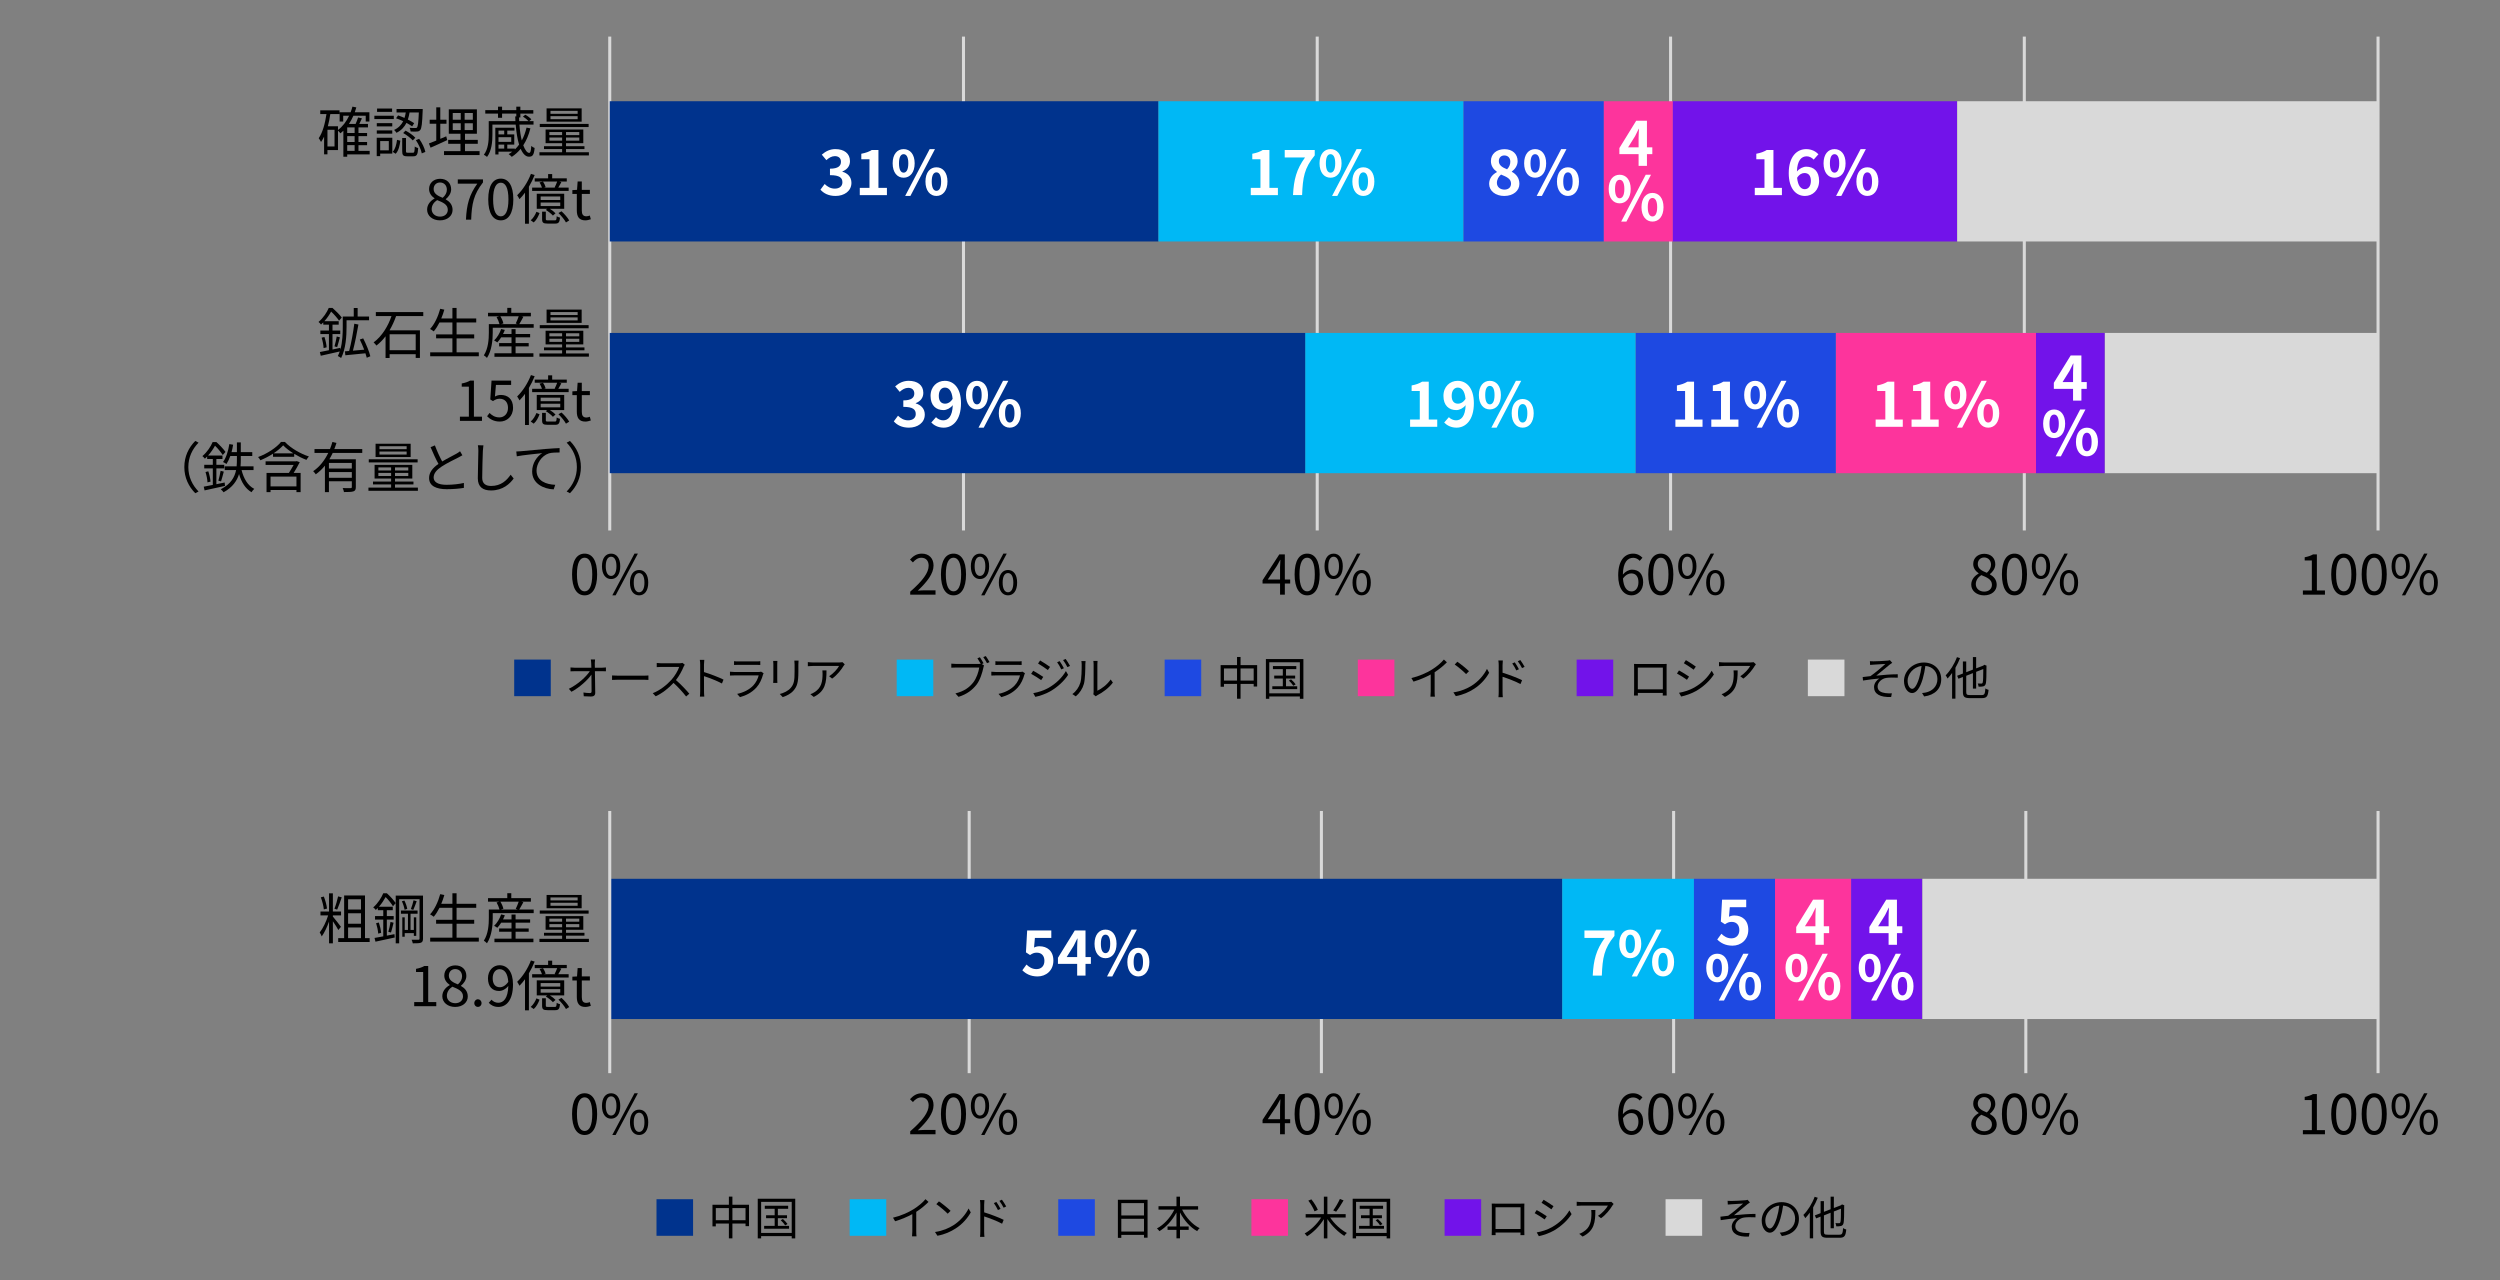 <?xml version="1.0" encoding="UTF-8"?>
<svg id="_レイヤー_1" data-name="レイヤー 1" xmlns="http://www.w3.org/2000/svg" viewBox="0 0 820 420">
  <rect x="0" y="0" width="820" height="420" fill="#808080" stroke="none"/>
  <path d="M780.5,352h-1v-86h1v86ZM664.973,352h-1v-86h1v86ZM549.445,352h-1v-86h1v86ZM433.917,352h-1v-86h1v86ZM318.39,352h-1v-86h1v86Z" style="fill: #d9d9d9; stroke-width: 0px;"/>
  <g>
    <rect x="200" y="288.243" width="312.413" height="46" style="fill: #00338d; stroke-width: 0px;"/>
    <rect x="512.413" y="288.243" width="43.203" height="46" style="fill: #00b8f5; stroke-width: 0px;"/>
    <rect x="555.617" y="288.243" width="26.596" height="46" style="fill: #1e49e2; stroke-width: 0px;"/>
    <rect x="582.213" y="288.243" width="24.973" height="46" style="fill: #fd349c; stroke-width: 0px;"/>
    <rect x="607.186" y="288.243" width="23.35" height="46" style="fill: #7213ea; stroke-width: 0px;"/>
    <rect x="630.536" y="288.243" width="149.464" height="46" style="fill: #d9d9d9; stroke-width: 0px;"/>
  </g>
  <rect x="199.5" y="266" width="1" height="86" style="fill: #d9d9d9; stroke-width: 0px;"/>
  <path d="M780.5,174h-1V12h1v162ZM664.475,174h-1V12h1v162ZM548.451,174h-1V12h1v162ZM432.549,174h-1V12h1v162ZM316.525,174h-1V12h1v162Z" style="fill: #d9d9d9; stroke-width: 0px;"/>
  <rect x="199.5" y="12" width="1" height="162" style="fill: #d9d9d9; stroke-width: 0px;"/>
  <g>
    <path d="M121.249,50.637h-7.364v.774h-1.261v-8.535c-.306.306-.63.576-.954.846-.162-.216-.54-.594-.81-.846v6.338h-3.457v1.404h-1.099v-5.798c-.306.63-.63,1.225-1.008,1.747-.144-.306-.522-.954-.756-1.242,1.314-1.909,2.071-4.79,2.539-7.904h-2.035v-1.225h6.32v1.225h-3.025c-.198,1.386-.468,2.737-.81,3.997h3.331v1.224c1.53-1.152,2.755-2.772,3.655-4.681h-1.944v1.909h-1.17v-3.061h3.601c.234-.594.432-1.207.594-1.836l1.278.252c-.162.54-.324,1.08-.504,1.584h4.79v3.061h-1.206v-1.909h-4.051c-.415.972-.9,1.854-1.458,2.683h2.196c.306-.684.63-1.512.811-2.125l1.26.306c-.288.612-.594,1.26-.864,1.818h2.845v1.134h-3.115v1.837h2.827v1.044h-2.827v1.909h2.827v1.044h-2.827v1.873h3.673v1.152ZM109.726,42.57h-2.322v5.474h2.322v-5.474ZM116.316,41.778h-2.431v1.837h2.431v-1.837ZM116.316,44.659h-2.431v1.909h2.431v-1.909ZM113.885,49.484h2.431v-1.873h-2.431v1.873Z" style="fill: #000; stroke-width: 0px;"/>
    <path d="M129.166,39.059h-6.374v-1.098h6.374v1.098ZM128.68,50.385h-3.979v.828h-1.135v-6.032h5.114v5.204ZM128.662,41.454h-5.078v-1.062h5.078v1.062ZM123.584,42.769h5.078v1.08h-5.078v-1.08ZM128.608,36.683h-4.933v-1.081h4.933v1.081ZM124.701,46.279v3.025h2.827v-3.025h-2.827ZM128.806,49.809c.846-.9,1.242-2.467,1.422-3.943l1.081.27c-.18,1.584-.576,3.313-1.531,4.303l-.972-.63ZM135.18,41.454c-.468-.342-1.134-.756-1.854-1.152-.667,1.314-1.675,2.467-3.277,3.259-.162-.27-.522-.72-.792-.937,1.495-.684,2.395-1.71,2.989-2.863-.792-.378-1.603-.72-2.341-.972l.667-.936c.666.216,1.386.522,2.106.828.18-.576.324-1.188.414-1.783h-3.025v-1.152h8.589s0,.396-.018.558c-.162,4.231-.342,5.798-.792,6.32-.27.36-.576.486-1.062.522-.432.036-1.261.036-2.107-.018-.018-.378-.144-.864-.342-1.207.81.072,1.566.072,1.854.072.306.018.468-.018.576-.18.306-.324.468-1.584.612-4.916h-3.043c-.126.792-.306,1.566-.559,2.323.811.414,1.549.828,2.071,1.188l-.666,1.044ZM135.432,50.097c.468,0,.558-.252.612-2.053.252.234.756.414,1.116.522-.126,2.161-.45,2.701-1.584,2.701h-1.999c-1.333,0-1.657-.36-1.657-1.692v-4.321h1.243v4.321c0,.45.072.522.594.522h1.674ZM133.02,42.84c1.152.612,2.557,1.584,3.205,2.341l-.829.882c-.648-.738-1.999-1.783-3.151-2.431l.774-.792ZM137.485,45.541c.972,1.314,1.782,3.061,2.035,4.285l-1.17.486c-.234-1.206-1.026-3.007-1.945-4.339l1.081-.432Z" style="fill: #000; stroke-width: 0px;"/>
    <path d="M146.68,45.955c-1.891.9-3.889,1.801-5.456,2.485l-.54-1.386c.666-.252,1.494-.576,2.413-.955v-5.509h-2.161v-1.314h2.161v-4.069h1.314v4.069h2.035v1.314h-2.035v4.951c.648-.252,1.314-.54,1.962-.828l.306,1.242ZM157.303,49.574v1.296h-11.667v-1.296h5.402v-2.413h-4.033v-1.278h4.033v-2.017h-3.835v-8.012h9.219v8.012h-3.907v2.017h4.195v1.278h-4.195v2.413h4.79ZM148.499,39.275h2.629v-2.215h-2.629v2.215ZM148.499,42.66h2.629v-2.232h-2.629v2.232ZM155.089,37.061h-2.683v2.215h2.683v-2.215ZM155.089,40.428h-2.683v2.232h2.683v-2.232Z" style="fill: #000; stroke-width: 0px;"/>
    <path d="M173.971,42.102c-.54,2.143-1.314,3.997-2.34,5.564.612,1.656,1.332,2.484,1.944,2.484.378-.018.576-.486.684-2.287.288.27.756.576,1.099.667-.216,2.413-.72,2.863-1.873,2.863-1.044,0-1.963-.9-2.701-2.575-.847,1.026-1.819,1.908-2.917,2.628-.198-.234-.72-.684-1.026-.9.414-.234.81-.504,1.17-.792h-4.501v.918h-1.044v-8.769h6.284v.936h-2.359v1.242h2.287v3.349h-2.287v1.314h2.485v.27c.504-.468.972-1.008,1.386-1.584-.522-1.692-.9-3.907-1.116-6.554h-7.634v3.313c0,2.232-.234,5.275-1.765,7.274-.216-.216-.738-.558-1.044-.702,1.44-1.891,1.603-4.555,1.603-6.59v-4.447h8.751c-.036-.504-.054-1.026-.072-1.549h.36v-.918h-4.664v1.368h-1.333v-1.368h-4.177v-1.134h4.177v-1.134h1.333v1.134h4.664v-1.134h1.332v1.134h4.25v1.134h-4.25v1.278h-.432c.018.414.036.81.054,1.188h3.079c-.433-.468-1.188-1.081-1.855-1.495l.792-.594c.72.378,1.548,1.026,1.962,1.495l-.72.594h1.44v1.152h-4.627c.144,2.07.432,3.799.774,5.186.684-1.243,1.188-2.665,1.566-4.213l1.26.252ZM163.51,42.84v1.242h1.873v-1.242h-1.873ZM167.687,45.001h-4.177v1.53h4.177v-1.53ZM163.51,48.746h1.873v-1.314h-1.873v1.314Z" style="fill: #000; stroke-width: 0px;"/>
    <path d="M193.159,49.935v1.044h-16.223v-1.044h7.436v-1.044h-5.942v-.936h5.942v-.991h-5.419v-4.483h12.37v4.483h-5.672v.991h6.05v.936h-6.05v1.044h7.508ZM193.069,41.67h-16.025v-1.026h16.025v1.026ZM190.783,39.905h-11.505v-4.357h11.505v4.357ZM180.195,44.317h4.177v-1.008h-4.177v1.008ZM184.373,46.135v-1.026h-4.177v1.026h4.177ZM189.468,36.358h-8.913v.972h8.913v-.972ZM189.468,38.105h-8.913v.99h8.913v-.99ZM190.008,43.309h-4.357v1.008h4.357v-1.008ZM190.008,45.109h-4.357v1.026h4.357v-1.026Z" style="fill: #000; stroke-width: 0px;"/>
    <path d="M140.091,68.766c0-1.765,1.225-2.989,2.431-3.637v-.09c-.972-.667-1.782-1.657-1.782-3.043,0-2.017,1.548-3.349,3.619-3.349,2.25,0,3.619,1.44,3.619,3.475,0,1.386-.973,2.575-1.765,3.187v.09c1.152.666,2.232,1.657,2.232,3.457,0,1.927-1.656,3.421-4.141,3.421-2.431,0-4.213-1.476-4.213-3.511ZM146.879,68.819c0-1.764-1.62-2.431-3.493-3.187-1.062.684-1.8,1.729-1.8,2.989,0,1.404,1.17,2.431,2.755,2.431,1.512,0,2.539-.918,2.539-2.233ZM146.573,62.211c0-1.296-.828-2.358-2.25-2.358-1.207,0-2.089.864-2.089,2.143,0,1.584,1.423,2.269,2.971,2.881.9-.792,1.368-1.693,1.368-2.665Z" style="fill: #000; stroke-width: 0px;"/>
    <path d="M156.545,60.249h-6.392v-1.404h8.264v.99c-3.097,3.979-3.673,7.04-3.871,12.208h-1.71c.216-5.005,1.134-8.192,3.709-11.793Z" style="fill: #000; stroke-width: 0px;"/>
    <path d="M160.143,65.398c0-4.591,1.603-6.806,4.123-6.806,2.503,0,4.105,2.233,4.105,6.806,0,4.591-1.603,6.878-4.105,6.878-2.521,0-4.123-2.287-4.123-6.878ZM166.769,65.398c0-3.853-1.008-5.474-2.503-5.474-1.512,0-2.521,1.621-2.521,5.474,0,3.889,1.008,5.563,2.521,5.563,1.495,0,2.503-1.674,2.503-5.563Z" style="fill: #000; stroke-width: 0px;"/>
    <path d="M175.372,57.404c-.522,1.314-1.17,2.61-1.891,3.835v12.154h-1.278v-10.209c-.576.792-1.188,1.513-1.819,2.143-.144-.288-.522-.991-.756-1.296,1.783-1.675,3.493-4.321,4.52-7.004l1.225.378ZM174.075,72.259c.829-.685,1.495-1.819,1.873-2.791l1.026.414c-.396,1.062-1.008,2.305-1.908,3.079l-.991-.702ZM181.926,61.455c.27-.522.63-1.314.828-1.908h-7.364v-1.044h4.394v-1.404h1.333v1.404h4.789v1.044h-2.466l.684.18c-.324.63-.684,1.297-1.008,1.801h3.403v1.098h-11.974v-1.098h3.223c-.162-.504-.468-1.188-.792-1.71l1.134-.252c.378.54.738,1.314.864,1.818l-.558.144h3.763l-.252-.072ZM185.059,68.496h-4.699c.738.45,1.458,1.026,1.854,1.476l-.864.738c-.468-.558-1.458-1.332-2.323-1.854l.45-.36h-3.421v-4.952h9.002v4.952ZM183.762,64.444h-6.428v1.152h6.428v-1.152ZM183.762,66.425h-6.428v1.17h6.428v-1.17ZM181.944,72.276c.504,0,.594-.144.648-1.35.252.198.756.378,1.099.45-.144,1.584-.504,1.962-1.584,1.962h-2.467c-1.495,0-1.836-.306-1.836-1.513v-2.395h1.224v2.395c0,.396.108.45.738.45h2.179ZM184.176,69.306c.973.882,2.071,2.143,2.521,3.007l-1.062.648c-.45-.864-1.494-2.161-2.467-3.097l1.008-.558Z" style="fill: #000; stroke-width: 0px;"/>
    <path d="M189.194,69.018v-5.419h-1.458v-1.243l1.53-.09.198-2.737h1.368v2.737h2.647v1.333h-2.647v5.456c0,1.206.378,1.891,1.513,1.891.342,0,.792-.126,1.116-.252l.324,1.225c-.559.18-1.207.36-1.801.36-2.088,0-2.791-1.296-2.791-3.259Z" style="fill: #000; stroke-width: 0px;"/>
  </g>
  <g>
    <path d="M113.669,107.274c0,2.881-.234,7.166-1.782,10.155-.234-.198-.792-.522-1.081-.648.234-.468.45-.972.63-1.495-2.251.504-4.52,1.044-6.23,1.404l-.288-1.224c.828-.144,1.854-.36,2.971-.594v-5.293h-2.809v-1.17h2.809v-1.909h-1.854v-.756c-.234.234-.486.468-.738.703-.198-.27-.594-.685-.828-.846,1.621-1.369,2.773-3.187,3.367-4.609h1.206c1.081.936,2.413,2.269,3.061,3.169l-.9,1.008c-.54-.81-1.62-2.07-2.593-2.971-.522.954-1.26,2.089-2.214,3.151h4.699v1.152h-2.035v1.909h2.539v1.17h-2.539v5.06l2.503-.541.072.576c.702-2.502.792-5.329.792-7.418v-3.439h3.601v-2.791h1.278v2.791h3.745v1.224h-7.382v2.233ZM106.413,110.533c.378,1.081.666,2.467.72,3.385l-.99.252c-.036-.937-.306-2.323-.648-3.421l.918-.216ZM109.708,113.612c.252-.864.594-2.305.738-3.241l1.044.27c-.288,1.081-.63,2.377-.9,3.205l-.882-.234ZM120.295,117.339c-.108-.414-.252-.918-.432-1.458-2.376.252-4.79.468-6.59.648l-.144-1.296c.414-.036.882-.072,1.386-.108.667-2.467,1.369-6.266,1.693-8.948l1.35.27c-.468,2.683-1.152,6.14-1.8,8.57,1.152-.09,2.413-.198,3.691-.324-.414-1.116-.936-2.305-1.44-3.331l1.116-.378c.972,1.891,1.999,4.375,2.341,5.87l-1.17.486Z" style="fill: #000; stroke-width: 0px;"/>
    <path d="M129.922,103.673c-.558,1.584-1.278,3.187-2.161,4.681h9.975v9.057h-1.386v-1.243h-8.553v1.26h-1.333v-7.13c-.864,1.152-1.873,2.179-2.989,3.043-.198-.306-.648-.774-.937-1.026,2.809-2.071,4.808-5.456,5.87-8.643h-5.132v-1.314h15.557v1.314h-8.913ZM127.798,109.633v5.239h8.553v-5.239h-8.553Z" style="fill: #000; stroke-width: 0px;"/>
    <path d="M157.051,115.556v1.296h-15.953v-1.296h7.292v-4.573h-5.348v-1.296h5.348v-3.925h-4.231c-.576,1.134-1.206,2.125-1.891,2.935-.252-.216-.846-.612-1.206-.792,1.477-1.585,2.629-4.069,3.331-6.626l1.35.288c-.288.99-.612,1.962-1.008,2.881h3.655v-3.457h1.368v3.457h6.446v1.314h-6.446v3.925h5.78v1.296h-5.78v4.573h7.292Z" style="fill: #000; stroke-width: 0px;"/>
    <path d="M175.051,106.319v1.188h-13.432v1.603c0,2.359-.306,5.888-1.891,8.283-.198-.234-.756-.703-1.026-.846,1.458-2.233,1.639-5.312,1.639-7.437v-2.791h3.493c-.162-.666-.54-1.602-.955-2.322l.918-.252h-3.727v-1.152h6.32v-1.62h1.314v1.62h6.428v1.152h-3.133l.666.162c-.45.846-.936,1.747-1.35,2.413h4.735ZM169.109,115.88h5.852v1.152h-12.784v-1.152h5.6v-2.269h-4.069v-1.081h4.069v-1.891h-3.385c-.396.63-.846,1.207-1.278,1.675-.216-.18-.756-.504-1.044-.648.99-.936,1.836-2.34,2.305-3.745l1.207.288c-.162.45-.36.918-.594,1.351h2.791v-1.603h1.333v1.603h4.771v1.08h-4.771v1.891h4.303v1.081h-4.303v2.269ZM164.122,103.745c.468.738.864,1.693.99,2.341l-.811.234h5.492l-.63-.216c.324-.666.738-1.639.972-2.359h-6.014Z" style="fill: #000; stroke-width: 0px;"/>
    <path d="M193.159,115.935v1.044h-16.223v-1.044h7.436v-1.044h-5.942v-.936h5.942v-.991h-5.419v-4.483h12.37v4.483h-5.672v.991h6.05v.936h-6.05v1.044h7.508ZM193.069,107.67h-16.025v-1.026h16.025v1.026ZM190.783,105.905h-11.505v-4.357h11.505v4.357ZM180.195,110.317h4.177v-1.008h-4.177v1.008ZM184.373,112.135v-1.026h-4.177v1.026h4.177ZM189.468,102.358h-8.913v.972h8.913v-.972ZM189.468,104.105h-8.913v.99h8.913v-.99ZM190.008,109.309h-4.357v1.008h4.357v-1.008ZM190.008,111.109h-4.357v1.026h4.357v-1.026Z" style="fill: #000; stroke-width: 0px;"/>
    <path d="M150.855,136.674h2.935v-9.849h-2.341v-1.044c1.17-.216,2.017-.522,2.737-.936h1.26v11.829h2.647v1.369h-7.238v-1.369Z" style="fill: #000; stroke-width: 0px;"/>
    <path d="M159.765,136.53l.81-1.081c.756.756,1.71,1.458,3.241,1.458,1.549,0,2.809-1.188,2.809-3.115,0-1.89-1.081-3.007-2.737-3.007-.882,0-1.44.271-2.197.774l-.882-.54.414-6.176h6.428v1.404h-4.988l-.324,3.817c.576-.324,1.17-.522,1.962-.522,2.197,0,3.979,1.296,3.979,4.195s-2.088,4.537-4.321,4.537c-2.052,0-3.313-.864-4.195-1.746Z" style="fill: #000; stroke-width: 0px;"/>
    <path d="M175.372,123.404c-.522,1.314-1.17,2.61-1.891,3.835v12.154h-1.278v-10.209c-.576.792-1.188,1.513-1.819,2.143-.144-.288-.522-.991-.756-1.296,1.783-1.675,3.493-4.321,4.52-7.004l1.225.378ZM174.075,138.259c.829-.685,1.495-1.819,1.873-2.791l1.026.414c-.396,1.062-1.008,2.305-1.908,3.079l-.991-.702ZM181.926,127.455c.27-.522.63-1.314.828-1.908h-7.364v-1.044h4.394v-1.404h1.333v1.404h4.789v1.044h-2.466l.684.18c-.324.63-.684,1.297-1.008,1.801h3.403v1.098h-11.974v-1.098h3.223c-.162-.504-.468-1.188-.792-1.71l1.134-.252c.378.54.738,1.314.864,1.818l-.558.144h3.763l-.252-.072ZM185.059,134.496h-4.699c.738.45,1.458,1.026,1.854,1.476l-.864.738c-.468-.558-1.458-1.332-2.323-1.854l.45-.36h-3.421v-4.952h9.002v4.952ZM183.762,130.444h-6.428v1.152h6.428v-1.152ZM183.762,132.425h-6.428v1.17h6.428v-1.17ZM181.944,138.276c.504,0,.594-.144.648-1.35.252.198.756.378,1.099.45-.144,1.584-.504,1.962-1.584,1.962h-2.467c-1.495,0-1.836-.306-1.836-1.513v-2.395h1.224v2.395c0,.396.108.45.738.45h2.179ZM184.176,135.306c.973.882,2.071,2.143,2.521,3.007l-1.062.648c-.45-.864-1.494-2.161-2.467-3.097l1.008-.558Z" style="fill: #000; stroke-width: 0px;"/>
    <path d="M189.194,135.018v-5.419h-1.458v-1.243l1.53-.09.198-2.737h1.368v2.737h2.647v1.333h-2.647v5.456c0,1.206.378,1.891,1.513,1.891.342,0,.792-.126,1.116-.252l.324,1.225c-.559.18-1.207.36-1.801.36-2.088,0-2.791-1.296-2.791-3.259Z" style="fill: #000; stroke-width: 0px;"/>
    <path d="M60.461,153.2c0-3.511,1.422-6.374,3.583-8.57l1.081.558c-2.071,2.143-3.349,4.808-3.349,8.012,0,3.205,1.278,5.87,3.349,8.013l-1.081.558c-2.161-2.197-3.583-5.06-3.583-8.571Z" style="fill: #000; stroke-width: 0px;"/>
    <path d="M73.798,159.376c-2.358.54-4.843,1.08-6.698,1.476l-.27-1.224c.828-.144,1.854-.342,2.971-.576v-5.419h-2.809v-1.17h2.809v-1.909h-1.854v-.811c-.234.234-.486.468-.738.703-.198-.27-.594-.685-.828-.846,1.621-1.369,2.773-3.187,3.367-4.609h1.224c1.062.954,2.377,2.34,2.989,3.241l-.9,1.008c-.522-.81-1.567-2.125-2.539-3.043-.54.972-1.278,2.125-2.269,3.205h4.717v1.152h-1.999v1.909h2.575v1.17h-2.575v5.186c.882-.18,1.819-.378,2.719-.559l.108,1.117ZM68.324,154.587c.378,1.08.667,2.467.721,3.385l-.991.252c-.036-.937-.306-2.323-.648-3.403l.918-.234ZM71.62,157.666c.252-.864.594-2.287.738-3.241l1.044.27c-.288,1.098-.63,2.377-.9,3.205l-.882-.234ZM79.236,154.191c.702,2.809,2.035,5.077,4.159,6.158-.288.252-.702.756-.9,1.098-2.017-1.17-3.313-3.277-4.087-5.959-.666,2.179-2.088,4.339-5.077,5.978-.18-.27-.594-.738-.918-.99,3.331-1.692,4.573-4.015,5.023-6.284h-3.727v-1.225h3.907c.072-.792.09-1.566.09-2.287v-1.116h-2.161c-.36,1.008-.774,1.891-1.26,2.629-.252-.198-.81-.504-1.134-.648,1.044-1.422,1.71-3.619,2.071-5.888l1.242.216c-.126.829-.306,1.657-.522,2.431h1.764v-3.187h1.278v3.187h3.763v1.261h-3.763v1.116c0,.738-.018,1.495-.09,2.287h4.268v1.225h-3.925Z" style="fill: #000; stroke-width: 0px;"/>
    <path d="M93.437,144.954c1.999,2.088,5.114,3.871,7.886,4.771-.288.288-.612.774-.81,1.116-1.296-.486-2.701-1.188-4.015-1.98v.972h-6.95v-1.026c-1.278.828-2.701,1.566-4.141,2.161-.162-.306-.486-.774-.756-1.062,3.043-1.116,6.05-3.115,7.526-4.951h1.26ZM98.316,151.598c-.558,1.116-1.296,2.413-1.999,3.529h2.287v6.302h-1.368v-.702h-8.499v.702h-1.314v-6.302h7.328c.522-.81,1.098-1.8,1.566-2.629h-9.201v-1.17h9.939l.252-.09,1.008.36ZM97.236,156.315h-8.499v3.223h8.499v-3.223ZM96.228,148.699c-1.296-.811-2.485-1.729-3.349-2.629-.774.864-1.891,1.783-3.169,2.629h6.518Z" style="fill: #000; stroke-width: 0px;"/>
    <path d="M109.132,148.555c-.342.702-.702,1.422-1.098,2.088h8.678v9.093c0,.811-.18,1.207-.756,1.422-.594.216-1.603.234-3.133.234-.054-.396-.252-.937-.433-1.314,1.188.054,2.269.036,2.593.036.306-.018.415-.108.415-.378v-1.873h-7.508v3.547h-1.314v-8.679c-.864,1.08-1.873,2.053-3.007,2.845-.162-.27-.576-.774-.846-1.026,2.161-1.458,3.799-3.619,4.951-5.996h-4.519v-1.26h5.077c.306-.774.576-1.549.792-2.323l1.333.324c-.216.667-.432,1.351-.702,1.999h9.165v1.26h-9.687ZM115.398,151.85h-7.508v1.818h7.508v-1.818ZM115.398,156.711v-1.873h-7.508v1.873h7.508Z" style="fill: #000; stroke-width: 0px;"/>
    <path d="M137.071,159.935v1.044h-16.223v-1.044h7.436v-1.044h-5.942v-.936h5.942v-.991h-5.419v-4.483h12.37v4.483h-5.672v.991h6.05v.936h-6.05v1.044h7.508ZM136.981,151.67h-16.025v-1.026h16.025v1.026ZM134.694,149.905h-11.506v-4.357h11.506v4.357ZM124.107,154.317h4.177v-1.008h-4.177v1.008ZM128.284,156.135v-1.026h-4.177v1.026h4.177ZM133.38,146.358h-8.913v.972h8.913v-.972ZM133.38,148.105h-8.913v.99h8.913v-.99ZM133.92,153.309h-4.357v1.008h4.357v-1.008ZM133.92,155.109h-4.357v1.026h4.357v-1.026Z" style="fill: #000; stroke-width: 0px;"/>
    <path d="M151.668,149.329c-.396.252-.846.486-1.368.756-1.188.612-3.673,1.783-5.42,2.935-1.656,1.08-2.646,2.25-2.646,3.601,0,1.476,1.404,2.395,4.213,2.395,1.945,0,4.321-.252,5.708-.612v1.621c-1.351.234-3.403.432-5.636.432-3.349,0-5.78-1.008-5.78-3.673,0-1.837,1.17-3.295,3.079-4.627-.829-1.458-1.765-3.547-2.593-5.492l1.422-.576c.72,1.944,1.62,3.871,2.395,5.275,1.675-1.008,3.601-1.944,4.573-2.502.522-.288.9-.522,1.278-.847l.774,1.314Z" style="fill: #000; stroke-width: 0px;"/>
    <path d="M158.56,146.07c-.09.576-.144,1.207-.18,1.783-.072,2.017-.216,6.229-.216,8.895,0,1.962,1.26,2.647,2.917,2.647,3.277,0,5.131-1.837,6.41-3.691l.99,1.242c-1.206,1.693-3.511,3.925-7.436,3.925-2.557,0-4.321-1.08-4.321-3.979,0-2.647.18-7.148.18-9.039,0-.648-.054-1.279-.162-1.801l1.818.018Z" style="fill: #000; stroke-width: 0px;"/>
    <path d="M170.925,147.997c1.17-.108,4.537-.45,7.814-.72,1.944-.162,3.619-.252,4.807-.306v1.44c-1.008,0-2.575.018-3.493.288-2.539.81-4.069,3.511-4.069,5.618,0,3.493,3.241,4.591,6.14,4.699l-.522,1.495c-3.295-.126-7.058-1.891-7.058-5.87,0-2.791,1.674-5.041,3.313-6.014-1.566.18-6.428.648-8.354,1.044l-.162-1.584c.684-.018,1.242-.054,1.584-.09Z" style="fill: #000; stroke-width: 0px;"/>
    <path d="M190.528,153.2c0,3.511-1.422,6.374-3.583,8.571l-1.081-.558c2.071-2.143,3.349-4.808,3.349-8.013,0-3.205-1.278-5.87-3.349-8.012l1.081-.558c2.161,2.197,3.583,5.06,3.583,8.57Z" style="fill: #000; stroke-width: 0px;"/>
  </g>
  <g>
    <path d="M110.986,305.054c-.324-.63-1.134-1.909-1.801-2.881v7.238h-1.26v-7.148c-.666,1.854-1.53,3.709-2.395,4.879-.126-.396-.468-.972-.667-1.296,1.026-1.26,2.161-3.583,2.773-5.6h-2.521v-1.26h2.809v-5.978h1.26v5.978h2.683v1.26h-2.683v.396c.612.703,2.269,2.809,2.647,3.349l-.846,1.062ZM106.215,298.284c-.09-1.062-.504-2.719-.99-3.961l.99-.252c.522,1.26.936,2.899,1.044,3.943l-1.044.27ZM112.084,294.322c-.45,1.351-1.026,3.007-1.495,4.033l-.9-.288c.432-1.044.954-2.827,1.206-4.051l1.188.306ZM121.249,307.718v1.26h-10.317v-1.26h1.945v-14.008h6.842v14.008h1.53ZM114.173,294.953v3.385h4.231v-3.385h-4.231ZM118.404,299.562h-4.231v3.421h4.231v-3.421ZM114.173,307.718h4.231v-3.511h-4.231v3.511Z" style="fill: #000; stroke-width: 0px;"/>
    <path d="M128.896,297.257c-.486-.828-1.494-2.125-2.413-3.025-.522.954-1.242,2.088-2.179,3.169h4.52v1.152h-1.945v1.909h2.251v1.17h-2.251v5.257l2.503-.486.09,1.099c-2.232.504-4.555.99-6.32,1.368l-.306-1.224c.792-.126,1.783-.306,2.863-.522v-5.491h-2.701v-1.17h2.701v-1.909h-1.782v-.738c-.216.216-.432.432-.666.648-.18-.271-.576-.667-.847-.829,1.584-1.386,2.701-3.223,3.295-4.645h1.188c1.044.954,2.305,2.322,2.881,3.223l-.882,1.044ZM124.269,302.587c.36,1.08.667,2.467.738,3.385l-.954.252c-.054-.937-.342-2.323-.684-3.421l.9-.216ZM127.366,305.63c.288-.846.594-2.287.72-3.241l1.008.27c-.27,1.081-.576,2.377-.846,3.205l-.882-.234ZM138.745,307.862c0,.738-.18,1.134-.666,1.333-.486.198-1.314.216-2.683.216-.054-.306-.234-.864-.396-1.188,1.008.036,1.944.036,2.232.018.271-.018.378-.09.378-.396v-12.91h-6.68v14.477h-1.134v-15.665h8.949v14.116ZM132.75,306.062v1.188h-.792v-6.374h.792v4.141h1.062v-5.312h-2.305v-1.044h5.456v1.044h-2.305v5.312h1.081v-4.141h.792v6.085h-.792v-.9h-2.989ZM132.641,295.385c.45.864.829,2.017.937,2.719l-.864.306c-.108-.72-.468-1.909-.9-2.791l.828-.234ZM136.674,295.601c-.36.973-.774,2.143-1.116,2.845l-.792-.27c.306-.756.702-2.035.882-2.881l1.026.306Z" style="fill: #000; stroke-width: 0px;"/>
    <path d="M157.051,307.556v1.296h-15.953v-1.296h7.292v-4.573h-5.348v-1.296h5.348v-3.925h-4.231c-.576,1.134-1.206,2.125-1.891,2.935-.252-.216-.846-.612-1.206-.792,1.477-1.585,2.629-4.069,3.331-6.626l1.35.288c-.288.99-.612,1.962-1.008,2.881h3.655v-3.457h1.368v3.457h6.446v1.314h-6.446v3.925h5.78v1.296h-5.78v4.573h7.292Z" style="fill: #000; stroke-width: 0px;"/>
    <path d="M175.051,298.319v1.188h-13.432v1.603c0,2.359-.306,5.888-1.891,8.283-.198-.234-.756-.703-1.026-.846,1.458-2.233,1.639-5.312,1.639-7.437v-2.791h3.493c-.162-.666-.54-1.602-.955-2.322l.918-.252h-3.727v-1.152h6.32v-1.62h1.314v1.62h6.428v1.152h-3.133l.666.162c-.45.846-.936,1.747-1.35,2.413h4.735ZM169.109,307.88h5.852v1.152h-12.784v-1.152h5.6v-2.269h-4.069v-1.081h4.069v-1.891h-3.385c-.396.63-.846,1.207-1.278,1.675-.216-.18-.756-.504-1.044-.648.99-.936,1.836-2.34,2.305-3.745l1.207.288c-.162.45-.36.918-.594,1.351h2.791v-1.603h1.333v1.603h4.771v1.08h-4.771v1.891h4.303v1.081h-4.303v2.269ZM164.122,295.745c.468.738.864,1.693.99,2.341l-.811.234h5.492l-.63-.216c.324-.666.738-1.639.972-2.359h-6.014Z" style="fill: #000; stroke-width: 0px;"/>
    <path d="M193.159,307.935v1.044h-16.223v-1.044h7.436v-1.044h-5.942v-.936h5.942v-.991h-5.419v-4.483h12.37v4.483h-5.672v.991h6.05v.936h-6.05v1.044h7.508ZM193.069,299.67h-16.025v-1.026h16.025v1.026ZM190.783,297.905h-11.505v-4.357h11.505v4.357ZM180.195,302.317h4.177v-1.008h-4.177v1.008ZM184.373,304.135v-1.026h-4.177v1.026h4.177ZM189.468,294.358h-8.913v.972h8.913v-.972ZM189.468,296.105h-8.913v.99h8.913v-.99ZM190.008,301.309h-4.357v1.008h4.357v-1.008ZM190.008,303.109h-4.357v1.026h4.357v-1.026Z" style="fill: #000; stroke-width: 0px;"/>
    <path d="M135.861,328.674h2.935v-9.849h-2.341v-1.044c1.17-.216,2.017-.522,2.737-.936h1.26v11.829h2.647v1.369h-7.238v-1.369Z" style="fill: #000; stroke-width: 0px;"/>
    <path d="M145.076,326.766c0-1.765,1.225-2.989,2.431-3.637v-.09c-.972-.667-1.782-1.657-1.782-3.043,0-2.017,1.548-3.349,3.619-3.349,2.25,0,3.619,1.44,3.619,3.475,0,1.386-.973,2.575-1.765,3.187v.09c1.152.666,2.232,1.657,2.232,3.457,0,1.927-1.656,3.421-4.141,3.421-2.431,0-4.213-1.476-4.213-3.511ZM151.864,326.819c0-1.764-1.62-2.431-3.493-3.187-1.062.684-1.8,1.729-1.8,2.989,0,1.404,1.17,2.431,2.755,2.431,1.512,0,2.539-.918,2.539-2.233ZM151.558,320.211c0-1.296-.828-2.358-2.25-2.358-1.207,0-2.089.864-2.089,2.143,0,1.584,1.423,2.269,2.971,2.881.9-.792,1.368-1.693,1.368-2.665Z" style="fill: #000; stroke-width: 0px;"/>
    <path d="M155.57,329.034c0-.738.54-1.278,1.188-1.278.648,0,1.188.54,1.188,1.278s-.54,1.242-1.188,1.242c-.648,0-1.188-.504-1.188-1.242Z" style="fill: #000; stroke-width: 0px;"/>
    <path d="M161.204,327.9c.559.63,1.369,1.008,2.215,1.008,1.71,0,3.187-1.404,3.313-5.51-.792.99-1.926,1.639-3.043,1.639-2.197,0-3.637-1.422-3.637-4.159,0-2.557,1.729-4.286,3.781-4.286,2.539,0,4.43,2.089,4.43,6.284,0,5.348-2.305,7.4-4.79,7.4-1.422,0-2.431-.576-3.169-1.35l.9-1.026ZM166.714,322.048c-.18-2.719-1.188-4.159-2.881-4.159-1.26,0-2.232,1.188-2.232,2.989,0,1.782.792,2.935,2.358,2.935.882,0,1.873-.504,2.755-1.765Z" style="fill: #000; stroke-width: 0px;"/>
    <path d="M175.371,315.404c-.522,1.314-1.17,2.61-1.89,3.835v12.154h-1.279v-10.209c-.576.792-1.188,1.513-1.818,2.143-.144-.288-.522-.991-.756-1.296,1.783-1.675,3.493-4.321,4.52-7.004l1.224.378ZM174.075,330.259c.828-.685,1.494-1.819,1.872-2.791l1.026.414c-.396,1.062-1.008,2.305-1.908,3.079l-.99-.702ZM181.925,319.455c.27-.522.63-1.314.828-1.908h-7.364v-1.044h4.394v-1.404h1.333v1.404h4.789v1.044h-2.467l.685.18c-.324.63-.685,1.297-1.008,1.801h3.403v1.098h-11.974v-1.098h3.223c-.162-.504-.468-1.188-.792-1.71l1.135-.252c.378.54.738,1.314.864,1.818l-.559.144h3.763l-.252-.072ZM185.058,326.496h-4.699c.738.45,1.458,1.026,1.854,1.476l-.864.738c-.468-.558-1.458-1.332-2.323-1.854l.45-.36h-3.421v-4.952h9.002v4.952ZM183.762,322.444h-6.428v1.152h6.428v-1.152ZM183.762,324.425h-6.428v1.17h6.428v-1.17ZM181.943,330.276c.504,0,.594-.144.648-1.35.252.198.756.378,1.099.45-.144,1.584-.504,1.962-1.584,1.962h-2.467c-1.495,0-1.836-.306-1.836-1.513v-2.395h1.224v2.395c0,.396.108.45.738.45h2.179ZM184.176,327.306c.973.882,2.071,2.143,2.521,3.007l-1.062.648c-.45-.864-1.494-2.161-2.467-3.097l1.008-.558Z" style="fill: #000; stroke-width: 0px;"/>
    <path d="M189.194,327.018v-5.419h-1.458v-1.243l1.53-.09.198-2.737h1.368v2.737h2.647v1.333h-2.647v5.456c0,1.206.378,1.891,1.513,1.891.342,0,.792-.126,1.116-.252l.324,1.225c-.558.18-1.207.36-1.801.36-2.088,0-2.791-1.296-2.791-3.259Z" style="fill: #000; stroke-width: 0px;"/>
  </g>
  <g>
    <path d="M227.33,393.343v12h-12v-12h12Z" style="fill: #00338d; stroke-width: 0px;"/>
    <path d="M245.674,395.158v7.02h-1.14v-.855h-4.305v4.86h-1.155v-4.86h-4.29v.93h-1.095v-7.095h5.385v-2.67h1.155v2.67h5.445ZM239.075,400.228v-3.975h-4.29v3.975h4.29ZM244.535,400.228v-3.975h-4.305v3.975h4.305Z" style="fill: #000; stroke-width: 0px;"/>
    <path d="M260.839,393.178v13.02h-1.155v-.75h-10.035v.75h-1.11v-13.02h12.299ZM259.685,404.413v-10.2h-10.035v10.2h10.035ZM258.814,402.087v.945h-8.175v-.945h3.45v-2.52h-2.82v-.96h2.82v-2.13h-3.24v-1.005h7.665v1.005h-3.375v2.13h3v.96h-3v2.52h3.675ZM256.79,399.838c.555.48,1.215,1.17,1.515,1.635l-.765.45c-.285-.465-.93-1.185-1.455-1.695l.705-.39Z" style="fill: #000; stroke-width: 0px;"/>
    <path d="M290.689,393.343v12h-12v-12h12Z" style="fill: #00b8f5; stroke-width: 0px;"/>
    <path d="M304.55,394.228c-1.035,1.05-2.475,2.28-4.02,3.255v6.419c0,.57.03,1.305.09,1.605h-1.47c.045-.285.09-1.035.09-1.605v-5.669c-1.604.885-3.675,1.755-5.64,2.34l-.69-1.17c2.505-.585,5.055-1.725,6.705-2.76,1.53-.945,3.105-2.25,3.945-3.314l.99.9Z" style="fill: #000; stroke-width: 0px;"/>
    <path d="M312.68,401.908c2.31-1.455,4.14-3.675,5.01-5.52l.72,1.275c-1.035,1.875-2.775,3.915-5.04,5.325-1.5.96-3.39,1.875-5.895,2.34l-.795-1.23c2.625-.39,4.575-1.305,6-2.19ZM311.795,397.153l-.945.945c-.75-.78-2.625-2.385-3.735-3.135l.855-.915c1.065.705,2.985,2.265,3.825,3.105Z" style="fill: #000; stroke-width: 0px;"/>
    <path d="M322.805,397.648c1.979.6,4.814,1.665,6.404,2.46l-.525,1.275c-1.62-.885-4.215-1.875-5.879-2.4v4.935c0,.48.03,1.29.09,1.77h-1.44c.06-.48.09-1.215.09-1.77v-8.729c0-.42-.03-1.095-.12-1.56h1.47c-.045.465-.09,1.11-.09,1.56v2.46ZM327.32,396.898c-.375-.78-.84-1.605-1.335-2.28l.825-.375c.39.555,1.02,1.56,1.365,2.265l-.855.39ZM329.195,396.133c-.405-.78-.885-1.575-1.395-2.25l.825-.39c.39.525,1.05,1.53,1.41,2.22l-.84.42Z" style="fill: #000; stroke-width: 0px;"/>
    <path d="M359.105,393.343v12h-12v-12h12Z" style="fill: #1e49e2; stroke-width: 0px;"/>
    <path d="M376.4,393.523v12.435h-1.17v-.915h-7.44v.975h-1.125v-12.495h9.735ZM367.79,394.618v4.05h7.44v-4.05h-7.44ZM375.23,403.948v-4.185h-7.44v4.185h7.44Z" style="fill: #000; stroke-width: 0px;"/>
    <path d="M387.725,396.748c1.245,2.564,3.405,4.95,5.76,6.089-.27.225-.66.66-.825.975-2.265-1.245-4.275-3.525-5.625-6.12v4.59h2.85v1.11h-2.85v2.79h-1.155v-2.79h-2.925v-1.11h2.925v-4.59c-1.38,2.595-3.405,4.86-5.609,6.135-.165-.27-.54-.69-.795-.9,2.28-1.185,4.455-3.615,5.715-6.18h-5.205v-1.11h5.895v-3.135h1.155v3.135h5.939v1.11h-5.25Z" style="fill: #000; stroke-width: 0px;"/>
    <path d="M422.465,393.343v12h-12v-12h12Z" style="fill: #fd349c; stroke-width: 0px;"/>
    <path d="M436.28,399.343c1.335,2.025,3.525,4.05,5.49,5.07-.27.225-.645.66-.84.96-1.965-1.185-4.125-3.315-5.55-5.535v6.359h-1.155v-6.314c-1.395,2.28-3.51,4.41-5.505,5.625-.18-.285-.555-.69-.795-.93,1.965-1.065,4.14-3.135,5.415-5.235h-5.084v-1.095h5.97v-5.729h1.155v5.729h6v1.095h-5.1ZM431.165,397.318c-.33-.93-1.185-2.415-2.04-3.51l1.005-.42c.84,1.05,1.755,2.49,2.115,3.45l-1.08.48ZM440.689,393.733c-.72,1.26-1.68,2.76-2.43,3.705l-.96-.435c.75-.99,1.68-2.595,2.19-3.75l1.2.48Z" style="fill: #000; stroke-width: 0px;"/>
    <path d="M455.975,393.178v13.02h-1.155v-.75h-10.035v.75h-1.11v-13.02h12.299ZM454.82,404.413v-10.2h-10.035v10.2h10.035ZM453.95,402.087v.945h-8.175v-.945h3.45v-2.52h-2.82v-.96h2.82v-2.13h-3.24v-1.005h7.665v1.005h-3.375v2.13h3v.96h-3v2.52h3.675ZM451.925,399.838c.555.48,1.215,1.17,1.515,1.635l-.765.45c-.285-.465-.93-1.185-1.455-1.695l.705-.39Z" style="fill: #000; stroke-width: 0px;"/>
    <path d="M485.825,393.343v12h-12v-12h12Z" style="fill: #7213ea; stroke-width: 0px;"/>
    <path d="M499.97,403.333c0,.48.015,1.635.03,1.8h-1.29c0-.105.015-.45.015-.855h-8.189c.015.39.015.75.03.855h-1.29c.015-.18.045-1.29.045-1.815v-7.379c0-.345,0-.81-.03-1.17.585.015.99.03,1.335.03h8.055c.33,0,.87,0,1.32-.03-.03.375-.03.795-.03,1.17v7.395ZM490.535,395.983v7.125h8.205v-7.125h-8.205Z" style="fill: #000; stroke-width: 0px;"/>
    <path d="M507.335,398.923l-.69,1.05c-.735-.54-2.37-1.59-3.27-2.055l.66-1.02c.9.48,2.64,1.545,3.3,2.025ZM509.075,402.493c2.49-1.425,4.47-3.375,5.685-5.49l.72,1.23c-1.305,2.025-3.375,3.959-5.76,5.37-1.515.87-3.585,1.575-4.979,1.86l-.69-1.23c1.65-.285,3.51-.87,5.024-1.74ZM509.555,395.638l-.705,1.02c-.72-.54-2.34-1.62-3.225-2.13l.675-1.005c.885.495,2.61,1.635,3.255,2.115Z" style="fill: #000; stroke-width: 0px;"/>
    <path d="M529.264,394.903c-.105.15-.3.375-.405.54-.6,1.02-2.025,2.955-3.735,4.14l-.99-.795c1.38-.81,2.79-2.43,3.27-3.36h-8.535c-.555,0-1.11.03-1.71.09v-1.35c.525.06,1.155.12,1.71.12h8.61c.285,0,.825-.045,1.05-.09l.735.705ZM523.279,396.883c0,4.065-.36,6.81-4.185,8.715l-1.095-.9c.405-.135.915-.375,1.335-.66,2.325-1.425,2.655-3.57,2.655-6.075,0-.36-.015-.69-.06-1.08h1.35Z" style="fill: #000; stroke-width: 0px;"/>
    <path d="M558.305,393.343v12h-12v-12h12Z" style="fill: #d9d9d9; stroke-width: 0px;"/>
    <path d="M567.845,393.913c.645,0,3.705-.12,4.56-.225.345-.03.63-.09.81-.15l.765.87c-.21.12-.585.375-.795.555-1.11.915-3.255,2.7-4.439,3.645,2.25-.24,4.919-.45,7.049-.45v1.125c-1.455-.075-2.88-.06-3.765.075-1.44.195-2.85,1.425-2.85,2.805,0,1.485,1.2,1.995,2.55,2.175.87.12,1.605.105,2.13.06l-.24,1.215c-3.63.15-5.61-.99-5.61-3.27,0-1.26.96-2.34,1.725-2.79-1.59.135-3.57.375-5.34.66l-.105-1.14c.795-.075,1.8-.21,2.55-.3,1.62-1.11,3.96-3.165,4.905-4.005-.66.045-3.24.18-3.885.24-.375.03-.825.06-1.14.09l-.06-1.229c.36.045.735.06,1.185.045Z" style="fill: #000; stroke-width: 0px;"/>
    <path d="M583.76,404.308c.465-.03.915-.105,1.275-.18,1.905-.42,3.765-1.83,3.765-4.395,0-2.25-1.425-4.095-3.945-4.305-.195,1.38-.48,2.88-.885,4.275-.915,3.045-2.1,4.62-3.479,4.62-1.32,0-2.655-1.53-2.655-3.975,0-3.225,2.88-6.045,6.51-6.045,3.48,0,5.7,2.46,5.7,5.46,0,3.12-2.055,5.205-5.595,5.67l-.69-1.125ZM582.786,399.448c.375-1.23.66-2.64.825-4.005-2.85.36-4.59,2.805-4.59,4.8,0,1.875.87,2.7,1.515,2.7.66,0,1.485-.99,2.25-3.495Z" style="fill: #000; stroke-width: 0px;"/>
    <path d="M596.225,392.863c-.42,1.08-.93,2.145-1.515,3.165v10.14h-1.095v-8.43c-.48.675-.99,1.29-1.485,1.815-.12-.24-.435-.81-.63-1.05,1.47-1.44,2.865-3.675,3.705-5.955l1.02.315ZM603.335,404.982c.915,0,1.065-.405,1.2-2.175.27.195.705.39,1.035.465-.195,2.055-.54,2.715-2.19,2.715h-3.915c-1.77,0-2.31-.42-2.31-2.055v-4.875l-1.455.57-.435-.975,1.89-.735v-3.945h1.095v3.51l2.19-.855v-4.11h1.065v3.705l2.34-.9.135-.12.195-.165.765.315-.045.195c0,2.7-.045,4.86-.18,5.49-.12.69-.435.975-.9,1.095-.405.105-1.065.12-1.515.105-.03-.33-.135-.78-.27-1.05.405.03.945.03,1.14.03.27,0,.42-.06.51-.45.12-.405.15-1.98.165-4.32l-2.34.915v5.505h-1.065v-5.085l-2.19.87v5.28c0,.855.195,1.05,1.245,1.05h3.84Z" style="fill: #000; stroke-width: 0px;"/>
  </g>
  <g>
    <path d="M180.656,216.343v12h-12v-12h12Z" style="fill: #00338d; stroke-width: 0px;"/>
    <path d="M197.471,219.013c.39,0,.975-.045,1.275-.09v1.26c-.345-.015-.87-.03-1.23-.03h-2.385c.045,2.25.09,5.235.105,7.11,0,.78-.465,1.2-1.365,1.2-.765,0-1.665-.03-2.4-.09l-.105-1.23c.72.12,1.56.18,2.115.18.435,0,.555-.195.555-.6,0-1.2-.015-3.435-.045-5.445-1.245,1.77-3.87,4.2-6.555,5.625l-.855-.975c3.03-1.485,5.7-3.975,6.884-5.775h-4.95c-.495,0-.93.015-1.395.045v-1.275c.435.06.915.09,1.38.09h5.459c-.015-.6-.03-1.11-.045-1.455-.03-.36-.045-.825-.135-1.26h1.395c-.06.42-.09.84-.09,1.26l.03,1.455h2.354Z" style="fill: #000; stroke-width: 0px;"/>
    <path d="M200.757,221.548c.45.03,1.245.075,2.085.075h8.22c.75,0,1.29-.045,1.62-.075v1.47c-.3-.015-.93-.075-1.605-.075h-8.235c-.825,0-1.62.03-2.085.075v-1.47Z" style="fill: #000; stroke-width: 0px;"/>
    <path d="M224.606,218.008c-.09.12-.285.45-.375.66-.51,1.29-1.455,3.045-2.52,4.395,1.575,1.35,3.405,3.3,4.38,4.47l-1.05.915c-1.005-1.32-2.595-3.09-4.125-4.455-1.605,1.725-3.63,3.375-5.85,4.38l-.96-1.005c2.415-.945,4.635-2.73,6.18-4.455,1.02-1.155,2.115-2.94,2.49-4.17h-5.85c-.525,0-1.35.06-1.515.075v-1.365c.21.03,1.065.105,1.515.105h5.79c.495,0,.885-.06,1.125-.135l.765.585Z" style="fill: #000; stroke-width: 0px;"/>
    <path d="M236.801,224.188c-1.635-.885-4.229-1.89-5.895-2.415l.015,4.95c0,.48.03,1.275.09,1.77h-1.44c.06-.48.09-1.215.09-1.77v-8.73c0-.42-.03-1.095-.12-1.56h1.47c-.045.465-.105,1.11-.105,1.56v2.445c1.98.6,4.815,1.68,6.405,2.475l-.51,1.275Z" style="fill: #000; stroke-width: 0px;"/>
    <path d="M250.467,220.828c-.075.135-.165.33-.195.435-.405,1.485-1.08,3.045-2.19,4.26-1.575,1.725-3.465,2.61-5.37,3.135l-.93-1.065c2.13-.435,4.005-1.41,5.28-2.745.915-.96,1.515-2.235,1.785-3.315h-7.964c-.36,0-.93.015-1.455.045v-1.26c.54.06,1.05.09,1.455.09h7.905c.345,0,.66-.03.825-.12l.855.54ZM240.762,216.868c.39.06.87.075,1.35.075h5.895c.48,0,1.005-.015,1.365-.075v1.245c-.36-.03-.87-.045-1.38-.045h-5.879c-.465,0-.945.015-1.35.045v-1.245Z" style="fill: #000; stroke-width: 0px;"/>
    <path d="M254.982,216.778c-.03.285-.045.72-.045,1.08v5.01c0,.375.015.87.045,1.14h-1.38c.015-.225.06-.705.06-1.155v-4.995c0-.27-.03-.795-.06-1.08h1.38ZM261.927,216.673c-.03.36-.06.795-.06,1.29v2.43c0,3.6-.48,4.785-1.56,6.075-.975,1.17-2.475,1.814-3.57,2.189l-.975-1.035c1.38-.345,2.67-.945,3.6-1.995,1.08-1.245,1.26-2.46,1.26-5.294v-2.37c0-.495-.045-.93-.075-1.29h1.38Z" style="fill: #000; stroke-width: 0px;"/>
    <path d="M277.076,217.903c-.105.15-.3.375-.405.54-.6,1.02-2.025,2.955-3.735,4.14l-.99-.795c1.38-.81,2.79-2.43,3.27-3.36h-8.535c-.555,0-1.11.03-1.71.09v-1.35c.525.06,1.155.12,1.71.12h8.61c.285,0,.825-.045,1.05-.09l.735.705ZM271.091,219.883c0,4.065-.36,6.81-4.185,8.715l-1.095-.9c.405-.135.915-.375,1.335-.66,2.325-1.425,2.655-3.57,2.655-6.075,0-.36-.015-.69-.06-1.08h1.35Z" style="fill: #000; stroke-width: 0px;"/>
    <path d="M306.117,216.343v12h-12v-12h12Z" style="fill: #00b8f5; stroke-width: 0px;"/>
    <path d="M322.032,217.813l.735.465c-.105.21-.165.45-.225.75-.33,1.575-1.05,3.99-2.235,5.535-1.38,1.755-3.165,3.15-5.91,4.005l-1.02-1.125c2.91-.72,4.59-1.995,5.85-3.6,1.065-1.365,1.755-3.45,1.965-4.89h-7.68c-.585,0-1.11.03-1.485.045v-1.32c.405.045,1.005.09,1.5.09h7.515c.195,0,.405,0,.645-.045-.315-.57-.765-1.32-1.095-1.8l.81-.345c.36.51.9,1.41,1.2,1.98l-.57.255ZM323.336,215.188c.375.51.915,1.41,1.23,1.98l-.825.36c-.33-.615-.825-1.47-1.23-1.995l.825-.345Z" style="fill: #000; stroke-width: 0px;"/>
    <path d="M336.192,220.828c-.075.135-.165.33-.195.435-.405,1.485-1.08,3.045-2.19,4.26-1.575,1.725-3.465,2.61-5.37,3.135l-.93-1.065c2.13-.435,4.005-1.41,5.28-2.745.915-.96,1.515-2.235,1.785-3.315h-7.964c-.36,0-.93.015-1.455.045v-1.26c.54.06,1.05.09,1.455.09h7.905c.345,0,.66-.03.825-.12l.855.54ZM326.488,216.868c.39.06.87.075,1.35.075h5.895c.48,0,1.005-.015,1.365-.075v1.245c-.36-.03-.87-.045-1.38-.045h-5.879c-.465,0-.945.015-1.35.045v-1.245Z" style="fill: #000; stroke-width: 0px;"/>
    <path d="M342.192,222.028l-.69,1.05c-.75-.54-2.37-1.59-3.285-2.055l.675-1.02c.885.48,2.64,1.56,3.3,2.025ZM343.932,225.613c2.49-1.425,4.47-3.39,5.685-5.505l.72,1.245c-1.305,2.01-3.375,3.945-5.775,5.355-1.5.885-3.57,1.575-4.965,1.86l-.69-1.215c1.65-.285,3.51-.885,5.025-1.74ZM344.412,218.743l-.705,1.035c-.72-.555-2.355-1.635-3.225-2.145l.675-1.005c.885.495,2.61,1.65,3.255,2.115ZM348.957,219.178l-.854.39c-.375-.795-.87-1.68-1.365-2.355l.825-.36c.375.54,1.05,1.62,1.395,2.325ZM350.967,218.428l-.855.39c-.405-.795-.93-1.65-1.425-2.325l.84-.36c.405.525,1.065,1.605,1.44,2.295Z" style="fill: #000; stroke-width: 0px;"/>
    <path d="M351.732,227.652c1.26-.9,2.16-2.235,2.61-3.689.435-1.38.45-4.365.45-6.03,0-.45-.045-.78-.105-1.095h1.38c-.015.18-.075.63-.075,1.08,0,1.665-.06,4.875-.465,6.375-.45,1.605-1.41,3.075-2.67,4.11l-1.125-.75ZM358.603,227.728c.06-.24.105-.54.105-.84v-8.985c0-.57-.075-.99-.09-1.11h1.38c-.015.12-.06.54-.06,1.11v8.655c1.38-.63,3.225-1.995,4.365-3.69l.72,1.02c-1.29,1.755-3.375,3.285-5.115,4.155-.225.12-.36.225-.51.345l-.795-.66Z" style="fill: #000; stroke-width: 0px;"/>
    <path d="M394.002,216.343v12h-12v-12h12Z" style="fill: #1e49e2; stroke-width: 0px;"/>
    <path d="M412.347,218.158v7.02h-1.14v-.855h-4.305v4.86h-1.155v-4.86h-4.29v.93h-1.095v-7.095h5.385v-2.67h1.155v2.67h5.445ZM405.747,223.228v-3.975h-4.29v3.975h4.29ZM411.207,223.228v-3.975h-4.305v3.975h4.305Z" style="fill: #000; stroke-width: 0px;"/>
    <path d="M427.512,216.178v13.02h-1.155v-.75h-10.035v.75h-1.11v-13.02h12.299ZM426.357,227.413v-10.2h-10.035v10.2h10.035ZM425.487,225.087v.945h-8.175v-.945h3.45v-2.52h-2.82v-.96h2.82v-2.13h-3.24v-1.005h7.665v1.005h-3.375v2.13h3v.96h-3v2.52h3.675ZM423.462,222.838c.555.48,1.215,1.17,1.515,1.635l-.765.45c-.285-.465-.93-1.185-1.455-1.695l.705-.39Z" style="fill: #000; stroke-width: 0px;"/>
    <path d="M457.362,216.343v12h-12v-12h12Z" style="fill: #fd349c; stroke-width: 0px;"/>
    <path d="M474.582,217.228c-1.035,1.05-2.475,2.28-4.02,3.255v6.419c0,.57.03,1.305.09,1.605h-1.47c.045-.285.09-1.035.09-1.605v-5.669c-1.604.885-3.675,1.755-5.64,2.34l-.69-1.17c2.505-.585,5.055-1.725,6.705-2.76,1.53-.945,3.105-2.25,3.945-3.314l.99.9Z" style="fill: #000; stroke-width: 0px;"/>
    <path d="M482.712,224.908c2.31-1.455,4.14-3.675,5.01-5.52l.72,1.275c-1.035,1.875-2.775,3.915-5.04,5.325-1.5.96-3.39,1.875-5.895,2.34l-.795-1.23c2.625-.39,4.575-1.305,6-2.19ZM481.827,220.153l-.945.945c-.75-.78-2.625-2.385-3.735-3.135l.855-.915c1.065.705,2.985,2.265,3.825,3.105Z" style="fill: #000; stroke-width: 0px;"/>
    <path d="M492.838,220.648c1.979.6,4.814,1.665,6.405,2.46l-.525,1.275c-1.62-.885-4.215-1.875-5.879-2.4v4.935c0,.48.03,1.29.09,1.77h-1.44c.06-.48.09-1.215.09-1.77v-8.729c0-.42-.03-1.095-.12-1.56h1.47c-.045.465-.09,1.11-.09,1.56v2.46ZM497.353,219.898c-.375-.78-.84-1.605-1.335-2.28l.825-.375c.39.555,1.02,1.56,1.365,2.265l-.855.39ZM499.228,219.133c-.405-.78-.885-1.575-1.395-2.25l.825-.39c.39.525,1.05,1.53,1.41,2.22l-.84.42Z" style="fill: #000; stroke-width: 0px;"/>
    <path d="M529.137,216.343v12h-12v-12h12Z" style="fill: #7213ea; stroke-width: 0px;"/>
    <path d="M546.642,226.333c0,.48.015,1.635.03,1.8h-1.29c0-.105.015-.45.015-.855h-8.189c.015.39.015.75.03.855h-1.29c.015-.18.045-1.29.045-1.815v-7.379c0-.345,0-.81-.03-1.17.585.015.99.03,1.335.03h8.055c.33,0,.87,0,1.32-.03-.03.375-.03.795-.03,1.17v7.395ZM537.208,218.983v7.125h8.205v-7.125h-8.205Z" style="fill: #000; stroke-width: 0px;"/>
    <path d="M554.007,221.923l-.69,1.05c-.735-.54-2.37-1.59-3.27-2.055l.66-1.02c.9.48,2.64,1.545,3.3,2.025ZM555.747,225.493c2.49-1.425,4.47-3.375,5.685-5.49l.72,1.23c-1.305,2.025-3.375,3.959-5.76,5.37-1.515.87-3.585,1.575-4.979,1.86l-.69-1.23c1.65-.285,3.51-.87,5.024-1.74ZM556.227,218.638l-.705,1.02c-.72-.54-2.34-1.62-3.225-2.13l.675-1.005c.885.495,2.61,1.635,3.255,2.115Z" style="fill: #000; stroke-width: 0px;"/>
    <path d="M575.938,217.903c-.105.15-.3.375-.405.54-.6,1.02-2.025,2.955-3.735,4.14l-.99-.795c1.38-.81,2.79-2.43,3.27-3.36h-8.535c-.555,0-1.11.03-1.71.09v-1.35c.525.06,1.155.12,1.71.12h8.61c.285,0,.825-.045,1.05-.09l.735.705ZM569.953,219.883c0,4.065-.36,6.81-4.185,8.715l-1.095-.9c.405-.135.915-.375,1.335-.66,2.325-1.425,2.655-3.57,2.655-6.075,0-.36-.015-.69-.06-1.08h1.35Z" style="fill: #000; stroke-width: 0px;"/>
    <path d="M604.978,216.343v12h-12v-12h12Z" style="fill: #d9d9d9; stroke-width: 0px;"/>
    <path d="M614.518,216.913c.645,0,3.705-.12,4.56-.225.345-.03.63-.09.81-.15l.765.87c-.21.12-.585.375-.795.555-1.11.915-3.255,2.7-4.439,3.645,2.25-.24,4.919-.45,7.049-.45v1.125c-1.455-.075-2.88-.06-3.765.075-1.44.195-2.85,1.425-2.85,2.805,0,1.485,1.2,1.995,2.55,2.175.87.12,1.605.105,2.13.06l-.24,1.215c-3.63.15-5.61-.99-5.61-3.27,0-1.26.96-2.34,1.725-2.79-1.59.135-3.57.375-5.34.66l-.105-1.14c.795-.075,1.8-.21,2.55-.3,1.62-1.11,3.96-3.165,4.905-4.005-.66.045-3.24.18-3.885.24-.375.03-.825.06-1.14.09l-.06-1.229c.36.045.735.06,1.185.045Z" style="fill: #000; stroke-width: 0px;"/>
    <path d="M630.433,227.308c.465-.03.915-.105,1.275-.18,1.905-.42,3.765-1.83,3.765-4.395,0-2.25-1.425-4.095-3.945-4.305-.195,1.38-.48,2.88-.885,4.275-.915,3.045-2.1,4.62-3.479,4.62-1.32,0-2.655-1.53-2.655-3.975,0-3.225,2.88-6.045,6.51-6.045,3.48,0,5.7,2.46,5.7,5.46,0,3.12-2.055,5.205-5.595,5.67l-.69-1.125ZM629.458,222.448c.375-1.23.66-2.64.825-4.005-2.85.36-4.59,2.805-4.59,4.8,0,1.875.87,2.7,1.515,2.7.66,0,1.485-.99,2.25-3.495Z" style="fill: #000; stroke-width: 0px;"/>
    <path d="M642.898,215.863c-.42,1.08-.93,2.145-1.515,3.165v10.14h-1.095v-8.43c-.48.675-.99,1.29-1.485,1.815-.12-.24-.435-.81-.63-1.05,1.47-1.44,2.865-3.675,3.705-5.955l1.02.315ZM650.008,227.982c.915,0,1.065-.405,1.2-2.175.27.195.705.39,1.035.465-.195,2.055-.54,2.715-2.19,2.715h-3.915c-1.77,0-2.31-.42-2.31-2.055v-4.875l-1.455.57-.435-.975,1.89-.735v-3.945h1.095v3.51l2.19-.855v-4.11h1.065v3.705l2.34-.9.135-.12.195-.165.765.315-.045.195c0,2.7-.045,4.86-.18,5.49-.12.69-.435.975-.9,1.095-.405.105-1.065.12-1.515.105-.03-.33-.135-.78-.27-1.05.405.03.945.03,1.14.03.27,0,.42-.06.51-.45.12-.405.15-1.98.165-4.32l-2.34.915v5.505h-1.065v-5.085l-2.19.87v5.28c0,.855.195,1.05,1.245,1.05h3.84Z" style="fill: #000; stroke-width: 0px;"/>
  </g>
  <g>
    <path d="M187.635,188.398c0-4.591,1.603-6.806,4.123-6.806,2.503,0,4.105,2.233,4.105,6.806,0,4.591-1.603,6.878-4.105,6.878-2.521,0-4.123-2.287-4.123-6.878ZM194.261,188.398c0-3.853-1.008-5.474-2.503-5.474-1.512,0-2.521,1.621-2.521,5.474,0,3.889,1.008,5.563,2.521,5.563,1.495,0,2.503-1.674,2.503-5.563Z" style="fill: #000; stroke-width: 0px;"/>
    <path d="M197.444,185.734c0-2.647,1.188-4.142,2.989-4.142,1.819,0,3.007,1.495,3.007,4.142,0,2.665-1.188,4.195-3.007,4.195-1.8,0-2.989-1.53-2.989-4.195ZM202.198,185.734c0-2.107-.72-3.133-1.765-3.133-1.026,0-1.747,1.026-1.747,3.133,0,2.106.721,3.169,1.747,3.169,1.044,0,1.765-1.062,1.765-3.169ZM208.104,181.592h1.116l-7.292,13.684h-1.098l7.274-13.684ZM206.627,191.099c0-2.646,1.207-4.141,3.007-4.141,1.801,0,2.989,1.495,2.989,4.141,0,2.665-1.188,4.177-2.989,4.177-1.8,0-3.007-1.512-3.007-4.177ZM211.38,191.099c0-2.106-.72-3.133-1.747-3.133-1.044,0-1.764,1.026-1.764,3.133,0,2.107.72,3.169,1.764,3.169,1.026,0,1.747-1.062,1.747-3.169Z" style="fill: #000; stroke-width: 0px;"/>
  </g>
  <g>
    <path d="M298.55,194.07c4.141-3.619,6.05-6.248,6.05-8.517,0-1.513-.792-2.611-2.431-2.611-1.08,0-2.017.666-2.737,1.53l-.954-.936c1.08-1.17,2.215-1.945,3.889-1.945,2.359,0,3.835,1.549,3.835,3.907,0,2.629-2.07,5.312-5.167,8.247.685-.054,1.495-.126,2.161-.126h3.655v1.422h-8.3v-.972Z" style="fill: #000; stroke-width: 0px;"/>
    <path d="M308.629,188.398c0-4.591,1.603-6.806,4.123-6.806,2.503,0,4.105,2.233,4.105,6.806,0,4.591-1.603,6.878-4.105,6.878-2.521,0-4.123-2.287-4.123-6.878ZM315.255,188.398c0-3.853-1.008-5.474-2.503-5.474-1.512,0-2.521,1.621-2.521,5.474,0,3.889,1.008,5.563,2.521,5.563,1.495,0,2.503-1.674,2.503-5.563Z" style="fill: #000; stroke-width: 0px;"/>
    <path d="M318.439,185.734c0-2.647,1.188-4.142,2.989-4.142,1.819,0,3.007,1.495,3.007,4.142,0,2.665-1.188,4.195-3.007,4.195-1.8,0-2.989-1.53-2.989-4.195ZM323.192,185.734c0-2.107-.72-3.133-1.765-3.133-1.026,0-1.746,1.026-1.746,3.133,0,2.106.72,3.169,1.746,3.169,1.044,0,1.765-1.062,1.765-3.169ZM329.098,181.592h1.116l-7.292,13.684h-1.098l7.274-13.684ZM327.622,191.099c0-2.646,1.207-4.141,3.007-4.141,1.8,0,2.989,1.495,2.989,4.141,0,2.665-1.188,4.177-2.989,4.177-1.801,0-3.007-1.512-3.007-4.177ZM332.375,191.099c0-2.106-.72-3.133-1.746-3.133-1.044,0-1.765,1.026-1.765,3.133,0,2.107.72,3.169,1.765,3.169,1.026,0,1.746-1.062,1.746-3.169Z" style="fill: #000; stroke-width: 0px;"/>
  </g>
  <g>
    <path d="M423.174,191.405h-1.747v3.637h-1.566v-3.637h-5.744v-1.08l5.492-8.48h1.819v8.246h1.747v1.314ZM419.861,190.091v-4.051c0-.648.072-1.711.108-2.395h-.072c-.324.648-.684,1.296-1.062,1.945l-3.007,4.501h4.033Z" style="fill: #000; stroke-width: 0px;"/>
    <path d="M424.629,188.398c0-4.591,1.603-6.806,4.123-6.806,2.503,0,4.105,2.233,4.105,6.806,0,4.591-1.603,6.878-4.105,6.878-2.521,0-4.123-2.287-4.123-6.878ZM431.255,188.398c0-3.853-1.008-5.474-2.503-5.474-1.512,0-2.521,1.621-2.521,5.474,0,3.889,1.008,5.563,2.521,5.563,1.495,0,2.503-1.674,2.503-5.563Z" style="fill: #000; stroke-width: 0px;"/>
    <path d="M434.439,185.734c0-2.647,1.188-4.142,2.989-4.142,1.819,0,3.007,1.495,3.007,4.142,0,2.665-1.188,4.195-3.007,4.195-1.8,0-2.989-1.53-2.989-4.195ZM439.192,185.734c0-2.107-.72-3.133-1.765-3.133-1.026,0-1.746,1.026-1.746,3.133,0,2.106.72,3.169,1.746,3.169,1.044,0,1.765-1.062,1.765-3.169ZM445.098,181.592h1.116l-7.292,13.684h-1.098l7.274-13.684ZM443.622,191.099c0-2.646,1.207-4.141,3.007-4.141,1.8,0,2.989,1.495,2.989,4.141,0,2.665-1.188,4.177-2.989,4.177-1.801,0-3.007-1.512-3.007-4.177ZM448.375,191.099c0-2.106-.72-3.133-1.746-3.133-1.044,0-1.765,1.026-1.765,3.133,0,2.107.72,3.169,1.765,3.169,1.026,0,1.746-1.062,1.746-3.169Z" style="fill: #000; stroke-width: 0px;"/>
  </g>
  <g>
    <path d="M537.824,183.969c-.522-.63-1.314-1.008-2.125-1.008-1.801,0-3.331,1.386-3.403,5.492.811-.99,1.963-1.603,3.007-1.603,2.233,0,3.655,1.386,3.655,4.141,0,2.557-1.729,4.285-3.781,4.285-2.539,0-4.411-2.179-4.411-6.536,0-5.167,2.323-7.148,4.879-7.148,1.369,0,2.359.576,3.079,1.351l-.9,1.026ZM537.41,190.991c0-1.782-.774-2.917-2.377-2.917-.828,0-1.836.468-2.701,1.693.198,2.737,1.188,4.231,2.845,4.231,1.261,0,2.233-1.206,2.233-3.007Z" style="fill: #000; stroke-width: 0px;"/>
    <path d="M540.629,188.398c0-4.591,1.603-6.806,4.123-6.806,2.503,0,4.105,2.233,4.105,6.806,0,4.591-1.603,6.878-4.105,6.878-2.521,0-4.123-2.287-4.123-6.878ZM547.255,188.398c0-3.853-1.008-5.474-2.503-5.474-1.512,0-2.521,1.621-2.521,5.474,0,3.889,1.008,5.563,2.521,5.563,1.495,0,2.503-1.674,2.503-5.563Z" style="fill: #000; stroke-width: 0px;"/>
    <path d="M550.439,185.734c0-2.647,1.188-4.142,2.989-4.142,1.819,0,3.007,1.495,3.007,4.142,0,2.665-1.188,4.195-3.007,4.195-1.8,0-2.989-1.53-2.989-4.195ZM555.192,185.734c0-2.107-.72-3.133-1.765-3.133-1.026,0-1.746,1.026-1.746,3.133,0,2.106.72,3.169,1.746,3.169,1.044,0,1.765-1.062,1.765-3.169ZM561.098,181.592h1.116l-7.292,13.684h-1.098l7.274-13.684ZM559.622,191.099c0-2.646,1.207-4.141,3.007-4.141,1.8,0,2.989,1.495,2.989,4.141,0,2.665-1.188,4.177-2.989,4.177-1.801,0-3.007-1.512-3.007-4.177ZM564.375,191.099c0-2.106-.72-3.133-1.746-3.133-1.044,0-1.765,1.026-1.765,3.133,0,2.107.72,3.169,1.765,3.169,1.026,0,1.746-1.062,1.746-3.169Z" style="fill: #000; stroke-width: 0px;"/>
  </g>
  <g>
    <path d="M646.567,191.766c0-1.765,1.225-2.989,2.431-3.637v-.09c-.972-.667-1.782-1.657-1.782-3.043,0-2.017,1.548-3.349,3.619-3.349,2.25,0,3.619,1.44,3.619,3.475,0,1.386-.973,2.575-1.765,3.187v.09c1.152.666,2.232,1.657,2.232,3.457,0,1.927-1.656,3.421-4.141,3.421-2.431,0-4.213-1.476-4.213-3.511ZM653.355,191.819c0-1.764-1.62-2.431-3.493-3.187-1.062.684-1.8,1.729-1.8,2.989,0,1.404,1.17,2.431,2.755,2.431,1.512,0,2.539-.918,2.539-2.233ZM653.049,185.211c0-1.296-.828-2.358-2.25-2.358-1.207,0-2.089.864-2.089,2.143,0,1.584,1.423,2.269,2.971,2.881.9-.792,1.368-1.693,1.368-2.665Z" style="fill: #000; stroke-width: 0px;"/>
    <path d="M656.629,188.398c0-4.591,1.603-6.806,4.123-6.806,2.503,0,4.105,2.233,4.105,6.806,0,4.591-1.603,6.878-4.105,6.878-2.521,0-4.123-2.287-4.123-6.878ZM663.255,188.398c0-3.853-1.008-5.474-2.503-5.474-1.512,0-2.521,1.621-2.521,5.474,0,3.889,1.008,5.563,2.521,5.563,1.495,0,2.503-1.674,2.503-5.563Z" style="fill: #000; stroke-width: 0px;"/>
    <path d="M666.439,185.734c0-2.647,1.188-4.142,2.989-4.142,1.819,0,3.007,1.495,3.007,4.142,0,2.665-1.188,4.195-3.007,4.195-1.8,0-2.989-1.53-2.989-4.195ZM671.192,185.734c0-2.107-.72-3.133-1.765-3.133-1.026,0-1.746,1.026-1.746,3.133,0,2.106.72,3.169,1.746,3.169,1.044,0,1.765-1.062,1.765-3.169ZM677.098,181.592h1.116l-7.292,13.684h-1.098l7.274-13.684ZM675.622,191.099c0-2.646,1.207-4.141,3.007-4.141,1.8,0,2.989,1.495,2.989,4.141,0,2.665-1.188,4.177-2.989,4.177-1.801,0-3.007-1.512-3.007-4.177ZM680.375,191.099c0-2.106-.72-3.133-1.746-3.133-1.044,0-1.765,1.026-1.765,3.133,0,2.107.72,3.169,1.765,3.169,1.026,0,1.746-1.062,1.746-3.169Z" style="fill: #000; stroke-width: 0px;"/>
  </g>
  <g>
    <path d="M755.347,193.674h2.935v-9.849h-2.341v-1.044c1.17-.216,2.017-.522,2.737-.936h1.26v11.829h2.647v1.369h-7.238v-1.369Z" style="fill: #000; stroke-width: 0px;"/>
    <path d="M764.634,188.398c0-4.591,1.603-6.806,4.124-6.806,2.502,0,4.105,2.233,4.105,6.806,0,4.591-1.604,6.878-4.105,6.878-2.521,0-4.124-2.287-4.124-6.878ZM771.26,188.398c0-3.853-1.008-5.474-2.502-5.474-1.513,0-2.521,1.621-2.521,5.474,0,3.889,1.008,5.563,2.521,5.563,1.494,0,2.502-1.674,2.502-5.563Z" style="fill: #000; stroke-width: 0px;"/>
    <path d="M774.624,188.398c0-4.591,1.603-6.806,4.123-6.806,2.503,0,4.105,2.233,4.105,6.806,0,4.591-1.603,6.878-4.105,6.878-2.521,0-4.123-2.287-4.123-6.878ZM781.25,188.398c0-3.853-1.008-5.474-2.503-5.474-1.513,0-2.521,1.621-2.521,5.474,0,3.889,1.008,5.563,2.521,5.563,1.495,0,2.503-1.674,2.503-5.563Z" style="fill: #000; stroke-width: 0px;"/>
    <path d="M784.434,185.734c0-2.647,1.188-4.142,2.988-4.142,1.819,0,3.008,1.495,3.008,4.142,0,2.665-1.188,4.195-3.008,4.195-1.8,0-2.988-1.53-2.988-4.195ZM789.188,185.734c0-2.107-.721-3.133-1.766-3.133-1.025,0-1.746,1.026-1.746,3.133,0,2.106.721,3.169,1.746,3.169,1.045,0,1.766-1.062,1.766-3.169ZM795.093,181.592h1.116l-7.292,13.684h-1.099l7.274-13.684ZM793.616,191.099c0-2.646,1.206-4.141,3.007-4.141s2.989,1.495,2.989,4.141c0,2.665-1.188,4.177-2.989,4.177s-3.007-1.512-3.007-4.177ZM798.369,191.099c0-2.106-.72-3.133-1.746-3.133-1.044,0-1.764,1.026-1.764,3.133,0,2.107.72,3.169,1.764,3.169,1.026,0,1.746-1.062,1.746-3.169Z" style="fill: #000; stroke-width: 0px;"/>
  </g>
  <g>
    <path d="M187.635,365.398c0-4.591,1.603-6.806,4.123-6.806,2.503,0,4.105,2.233,4.105,6.806,0,4.591-1.603,6.878-4.105,6.878-2.521,0-4.123-2.287-4.123-6.878ZM194.261,365.398c0-3.853-1.008-5.474-2.503-5.474-1.512,0-2.521,1.621-2.521,5.474,0,3.889,1.008,5.563,2.521,5.563,1.495,0,2.503-1.674,2.503-5.563Z" style="fill: #000; stroke-width: 0px;"/>
    <path d="M197.444,362.734c0-2.647,1.188-4.142,2.989-4.142,1.819,0,3.007,1.495,3.007,4.142,0,2.665-1.188,4.195-3.007,4.195-1.8,0-2.989-1.53-2.989-4.195ZM202.198,362.734c0-2.107-.72-3.133-1.765-3.133-1.026,0-1.747,1.026-1.747,3.133,0,2.106.721,3.169,1.747,3.169,1.044,0,1.765-1.062,1.765-3.169ZM208.104,358.592h1.116l-7.292,13.684h-1.098l7.274-13.684ZM206.627,368.099c0-2.646,1.207-4.141,3.007-4.141,1.801,0,2.989,1.495,2.989,4.141,0,2.665-1.188,4.177-2.989,4.177-1.8,0-3.007-1.512-3.007-4.177ZM211.38,368.099c0-2.106-.72-3.133-1.747-3.133-1.044,0-1.764,1.026-1.764,3.133,0,2.107.72,3.169,1.764,3.169,1.026,0,1.747-1.062,1.747-3.169Z" style="fill: #000; stroke-width: 0px;"/>
  </g>
  <g>
    <path d="M298.55,371.07c4.141-3.619,6.05-6.248,6.05-8.517,0-1.513-.792-2.611-2.431-2.611-1.08,0-2.017.666-2.737,1.53l-.954-.936c1.08-1.17,2.215-1.945,3.889-1.945,2.359,0,3.835,1.549,3.835,3.907,0,2.629-2.07,5.312-5.167,8.247.685-.054,1.495-.126,2.161-.126h3.655v1.422h-8.3v-.972Z" style="fill: #000; stroke-width: 0px;"/>
    <path d="M308.629,365.398c0-4.591,1.603-6.806,4.123-6.806,2.503,0,4.105,2.233,4.105,6.806,0,4.591-1.603,6.878-4.105,6.878-2.521,0-4.123-2.287-4.123-6.878ZM315.255,365.398c0-3.853-1.008-5.474-2.503-5.474-1.512,0-2.521,1.621-2.521,5.474,0,3.889,1.008,5.563,2.521,5.563,1.495,0,2.503-1.674,2.503-5.563Z" style="fill: #000; stroke-width: 0px;"/>
    <path d="M318.439,362.734c0-2.647,1.188-4.142,2.989-4.142,1.819,0,3.007,1.495,3.007,4.142,0,2.665-1.188,4.195-3.007,4.195-1.8,0-2.989-1.53-2.989-4.195ZM323.192,362.734c0-2.107-.72-3.133-1.765-3.133-1.026,0-1.746,1.026-1.746,3.133,0,2.106.72,3.169,1.746,3.169,1.044,0,1.765-1.062,1.765-3.169ZM329.098,358.592h1.116l-7.292,13.684h-1.098l7.274-13.684ZM327.622,368.099c0-2.646,1.207-4.141,3.007-4.141,1.8,0,2.989,1.495,2.989,4.141,0,2.665-1.188,4.177-2.989,4.177-1.801,0-3.007-1.512-3.007-4.177ZM332.375,368.099c0-2.106-.72-3.133-1.746-3.133-1.044,0-1.765,1.026-1.765,3.133,0,2.107.72,3.169,1.765,3.169,1.026,0,1.746-1.062,1.746-3.169Z" style="fill: #000; stroke-width: 0px;"/>
  </g>
  <g>
    <path d="M423.174,368.405h-1.747v3.637h-1.566v-3.637h-5.744v-1.08l5.492-8.48h1.819v8.246h1.747v1.314ZM419.861,367.091v-4.051c0-.648.072-1.711.108-2.395h-.072c-.324.648-.684,1.296-1.062,1.945l-3.007,4.501h4.033Z" style="fill: #000; stroke-width: 0px;"/>
    <path d="M424.629,365.398c0-4.591,1.603-6.806,4.123-6.806,2.503,0,4.105,2.233,4.105,6.806,0,4.591-1.603,6.878-4.105,6.878-2.521,0-4.123-2.287-4.123-6.878ZM431.255,365.398c0-3.853-1.008-5.474-2.503-5.474-1.512,0-2.521,1.621-2.521,5.474,0,3.889,1.008,5.563,2.521,5.563,1.495,0,2.503-1.674,2.503-5.563Z" style="fill: #000; stroke-width: 0px;"/>
    <path d="M434.439,362.734c0-2.647,1.188-4.142,2.989-4.142,1.819,0,3.007,1.495,3.007,4.142,0,2.665-1.188,4.195-3.007,4.195-1.8,0-2.989-1.53-2.989-4.195ZM439.192,362.734c0-2.107-.72-3.133-1.765-3.133-1.026,0-1.746,1.026-1.746,3.133,0,2.106.72,3.169,1.746,3.169,1.044,0,1.765-1.062,1.765-3.169ZM445.098,358.592h1.116l-7.292,13.684h-1.098l7.274-13.684ZM443.622,368.099c0-2.646,1.207-4.141,3.007-4.141,1.8,0,2.989,1.495,2.989,4.141,0,2.665-1.188,4.177-2.989,4.177-1.801,0-3.007-1.512-3.007-4.177ZM448.375,368.099c0-2.106-.72-3.133-1.746-3.133-1.044,0-1.765,1.026-1.765,3.133,0,2.107.72,3.169,1.765,3.169,1.026,0,1.746-1.062,1.746-3.169Z" style="fill: #000; stroke-width: 0px;"/>
  </g>
  <g>
    <path d="M537.824,360.969c-.522-.63-1.314-1.008-2.125-1.008-1.801,0-3.331,1.386-3.403,5.492.811-.99,1.963-1.603,3.007-1.603,2.233,0,3.655,1.386,3.655,4.141,0,2.557-1.729,4.285-3.781,4.285-2.539,0-4.411-2.179-4.411-6.536,0-5.167,2.323-7.148,4.879-7.148,1.369,0,2.359.576,3.079,1.351l-.9,1.026ZM537.41,367.991c0-1.782-.774-2.917-2.377-2.917-.828,0-1.836.468-2.701,1.693.198,2.737,1.188,4.231,2.845,4.231,1.261,0,2.233-1.206,2.233-3.007Z" style="fill: #000; stroke-width: 0px;"/>
    <path d="M540.629,365.398c0-4.591,1.603-6.806,4.123-6.806,2.503,0,4.105,2.233,4.105,6.806,0,4.591-1.603,6.878-4.105,6.878-2.521,0-4.123-2.287-4.123-6.878ZM547.255,365.398c0-3.853-1.008-5.474-2.503-5.474-1.512,0-2.521,1.621-2.521,5.474,0,3.889,1.008,5.563,2.521,5.563,1.495,0,2.503-1.674,2.503-5.563Z" style="fill: #000; stroke-width: 0px;"/>
    <path d="M550.439,362.734c0-2.647,1.188-4.142,2.989-4.142,1.819,0,3.007,1.495,3.007,4.142,0,2.665-1.188,4.195-3.007,4.195-1.8,0-2.989-1.53-2.989-4.195ZM555.192,362.734c0-2.107-.72-3.133-1.765-3.133-1.026,0-1.746,1.026-1.746,3.133,0,2.106.72,3.169,1.746,3.169,1.044,0,1.765-1.062,1.765-3.169ZM561.098,358.592h1.116l-7.292,13.684h-1.098l7.274-13.684ZM559.622,368.099c0-2.646,1.207-4.141,3.007-4.141,1.8,0,2.989,1.495,2.989,4.141,0,2.665-1.188,4.177-2.989,4.177-1.801,0-3.007-1.512-3.007-4.177ZM564.375,368.099c0-2.106-.72-3.133-1.746-3.133-1.044,0-1.765,1.026-1.765,3.133,0,2.107.72,3.169,1.765,3.169,1.026,0,1.746-1.062,1.746-3.169Z" style="fill: #000; stroke-width: 0px;"/>
  </g>
  <g>
    <path d="M646.567,368.766c0-1.765,1.225-2.989,2.431-3.637v-.09c-.972-.667-1.782-1.657-1.782-3.043,0-2.017,1.548-3.349,3.619-3.349,2.25,0,3.619,1.44,3.619,3.475,0,1.386-.973,2.575-1.765,3.187v.09c1.152.666,2.232,1.657,2.232,3.457,0,1.927-1.656,3.421-4.141,3.421-2.431,0-4.213-1.476-4.213-3.511ZM653.355,368.819c0-1.764-1.62-2.431-3.493-3.187-1.062.684-1.8,1.729-1.8,2.989,0,1.404,1.17,2.431,2.755,2.431,1.512,0,2.539-.918,2.539-2.233ZM653.049,362.211c0-1.296-.828-2.358-2.25-2.358-1.207,0-2.089.864-2.089,2.143,0,1.584,1.423,2.269,2.971,2.881.9-.792,1.368-1.693,1.368-2.665Z" style="fill: #000; stroke-width: 0px;"/>
    <path d="M656.629,365.398c0-4.591,1.603-6.806,4.123-6.806,2.503,0,4.105,2.233,4.105,6.806,0,4.591-1.603,6.878-4.105,6.878-2.521,0-4.123-2.287-4.123-6.878ZM663.255,365.398c0-3.853-1.008-5.474-2.503-5.474-1.512,0-2.521,1.621-2.521,5.474,0,3.889,1.008,5.563,2.521,5.563,1.495,0,2.503-1.674,2.503-5.563Z" style="fill: #000; stroke-width: 0px;"/>
    <path d="M666.439,362.734c0-2.647,1.188-4.142,2.989-4.142,1.819,0,3.007,1.495,3.007,4.142,0,2.665-1.188,4.195-3.007,4.195-1.8,0-2.989-1.53-2.989-4.195ZM671.192,362.734c0-2.107-.72-3.133-1.765-3.133-1.026,0-1.746,1.026-1.746,3.133,0,2.106.72,3.169,1.746,3.169,1.044,0,1.765-1.062,1.765-3.169ZM677.098,358.592h1.116l-7.292,13.684h-1.098l7.274-13.684ZM675.622,368.099c0-2.646,1.207-4.141,3.007-4.141,1.8,0,2.989,1.495,2.989,4.141,0,2.665-1.188,4.177-2.989,4.177-1.801,0-3.007-1.512-3.007-4.177ZM680.375,368.099c0-2.106-.72-3.133-1.746-3.133-1.044,0-1.765,1.026-1.765,3.133,0,2.107.72,3.169,1.765,3.169,1.026,0,1.746-1.062,1.746-3.169Z" style="fill: #000; stroke-width: 0px;"/>
  </g>
  <g>
    <path d="M755.347,370.674h2.935v-9.849h-2.341v-1.044c1.17-.216,2.017-.522,2.737-.936h1.26v11.829h2.647v1.369h-7.238v-1.369Z" style="fill: #000; stroke-width: 0px;"/>
    <path d="M764.634,365.398c0-4.591,1.603-6.806,4.124-6.806,2.502,0,4.105,2.233,4.105,6.806,0,4.591-1.604,6.878-4.105,6.878-2.521,0-4.124-2.287-4.124-6.878ZM771.26,365.398c0-3.853-1.008-5.474-2.502-5.474-1.513,0-2.521,1.621-2.521,5.474,0,3.889,1.008,5.563,2.521,5.563,1.494,0,2.502-1.674,2.502-5.563Z" style="fill: #000; stroke-width: 0px;"/>
    <path d="M774.624,365.398c0-4.591,1.603-6.806,4.123-6.806,2.503,0,4.105,2.233,4.105,6.806,0,4.591-1.603,6.878-4.105,6.878-2.521,0-4.123-2.287-4.123-6.878ZM781.25,365.398c0-3.853-1.008-5.474-2.503-5.474-1.513,0-2.521,1.621-2.521,5.474,0,3.889,1.008,5.563,2.521,5.563,1.495,0,2.503-1.674,2.503-5.563Z" style="fill: #000; stroke-width: 0px;"/>
    <path d="M784.434,362.734c0-2.647,1.188-4.142,2.988-4.142,1.819,0,3.008,1.495,3.008,4.142,0,2.665-1.188,4.195-3.008,4.195-1.8,0-2.988-1.53-2.988-4.195ZM789.188,362.734c0-2.107-.721-3.133-1.766-3.133-1.025,0-1.746,1.026-1.746,3.133,0,2.106.721,3.169,1.746,3.169,1.045,0,1.766-1.062,1.766-3.169ZM795.093,358.592h1.116l-7.292,13.684h-1.099l7.274-13.684ZM793.616,368.099c0-2.646,1.206-4.141,3.007-4.141s2.989,1.495,2.989,4.141c0,2.665-1.188,4.177-2.989,4.177s-3.007-1.512-3.007-4.177ZM798.369,368.099c0-2.106-.72-3.133-1.746-3.133-1.044,0-1.764,1.026-1.764,3.133,0,2.107.72,3.169,1.764,3.169,1.026,0,1.746-1.062,1.746-3.169Z" style="fill: #000; stroke-width: 0px;"/>
  </g>
  <g>
    <rect x="200" y="33.203" width="179.974" height="46" style="fill: #00338d; stroke-width: 0px;"/>
    <rect x="379.974" y="33.203" width="100.068" height="46" style="fill: #00b8f5; stroke-width: 0px;"/>
    <rect x="480.043" y="33.203" width="46.014" height="46" style="fill: #1e49e2; stroke-width: 0px;"/>
    <rect x="526.057" y="33.203" width="22.636" height="46" style="fill: #fd349c; stroke-width: 0px;"/>
    <rect x="548.693" y="33.203" width="93.265" height="46" style="fill: #7213ea; stroke-width: 0px;"/>
    <rect x="641.958" y="33.203" width="138.042" height="46" style="fill: #d9d9d9; stroke-width: 0px;"/>
  </g>
  <g>
    <path d="M780,155.203h-89.678v-46h89.678v46Z" style="fill: #d9d9d9; stroke-width: 0px;"/>
    <path d="M690.322,155.203h-22.512v-46h22.512v46Z" style="fill: #7213ea; stroke-width: 0px;"/>
    <path d="M667.81,155.203h-65.681v-46h65.681v46Z" style="fill: #fd349c; stroke-width: 0px;"/>
    <path d="M602.128,155.203h-65.681v-46h65.681v46Z" style="fill: #1e49e2; stroke-width: 0px;"/>
    <path d="M536.447,155.203h-108.356v-46h108.356v46Z" style="fill: #00b8f5; stroke-width: 0px;"/>
    <path d="M428.091,155.203h-228.091v-46h228.091v46Z" style="fill: #00338d; stroke-width: 0px;"/>
  </g>
  <g>
    <path d="M541.96,50.558h-1.76v3.841h-2.74v-3.841h-6.302v-2l5.521-8.962h3.521v8.722h1.76v2.241ZM537.459,48.317v-3.021c0-.86.08-2.2.12-3.061h-.08c-.36.78-.76,1.601-1.18,2.4l-2.3,3.681h3.441Z" style="fill: #fff; stroke-width: 0px;"/>
    <path d="M527.647,61.976c0-2.96,1.48-4.661,3.601-4.661,2.121,0,3.621,1.7,3.621,4.661,0,2.981-1.5,4.721-3.621,4.721-2.12,0-3.601-1.74-3.601-4.721ZM532.789,61.976c0-2.18-.68-3-1.541-3-.86,0-1.52.82-1.52,3,0,2.181.66,3.061,1.52,3.061.86,0,1.541-.88,1.541-3.061ZM539.79,57.315h1.74l-8.062,15.363h-1.72l8.042-15.363ZM538.41,67.958c0-2.98,1.5-4.681,3.601-4.681,2.1,0,3.621,1.701,3.621,4.681,0,2.96-1.521,4.721-3.621,4.721-2.101,0-3.601-1.761-3.601-4.721ZM543.551,67.958c0-2.181-.68-3.021-1.54-3.021-.86,0-1.541.84-1.541,3.021s.68,3.041,1.541,3.041c.86,0,1.54-.86,1.54-3.041Z" style="fill: #fff; stroke-width: 0px;"/>
  </g>
  <g>
    <path d="M684.46,127.558h-1.76v3.841h-2.74v-3.841h-6.302v-2l5.521-8.962h3.521v8.722h1.76v2.241ZM679.959,125.317v-3.021c0-.86.08-2.2.12-3.061h-.08c-.36.78-.76,1.601-1.18,2.4l-2.3,3.681h3.441Z" style="fill: #fff; stroke-width: 0px;"/>
    <path d="M670.147,138.976c0-2.96,1.48-4.661,3.601-4.661,2.121,0,3.621,1.7,3.621,4.661,0,2.981-1.5,4.721-3.621,4.721-2.12,0-3.601-1.74-3.601-4.721ZM675.289,138.976c0-2.18-.68-3-1.541-3-.86,0-1.52.82-1.52,3,0,2.181.66,3.061,1.52,3.061.86,0,1.541-.88,1.541-3.061ZM682.29,134.315h1.74l-8.062,15.363h-1.72l8.042-15.363ZM680.91,144.958c0-2.98,1.5-4.681,3.601-4.681,2.1,0,3.621,1.701,3.621,4.681,0,2.96-1.521,4.721-3.621,4.721-2.101,0-3.601-1.761-3.601-4.721ZM686.051,144.958c0-2.181-.68-3.021-1.54-3.021-.86,0-1.541.84-1.541,3.021s.68,3.041,1.541,3.041c.86,0,1.54-.86,1.54-3.041Z" style="fill: #fff; stroke-width: 0px;"/>
  </g>
  <g>
    <path d="M269.107,62.212l1.38-1.86c.88.86,1.96,1.52,3.301,1.52,1.5,0,2.521-.74,2.521-2.06,0-1.46-.86-2.361-4.081-2.361v-2.12c2.721,0,3.601-.94,3.601-2.261,0-1.16-.72-1.84-1.98-1.86-1.061.02-1.92.52-2.801,1.32l-1.5-1.8c1.28-1.121,2.7-1.82,4.441-1.82,2.86,0,4.801,1.4,4.801,3.94,0,1.601-.9,2.761-2.48,3.381v.1c1.68.46,2.96,1.7,2.96,3.641,0,2.721-2.38,4.301-5.201,4.301-2.34,0-3.92-.88-4.961-2.061Z" style="fill: #fff; stroke-width: 0px;"/>
    <path d="M282.007,61.612h3.181v-9.362h-2.68v-1.82c1.48-.28,2.5-.66,3.44-1.24h2.181v12.423h2.781v2.38h-8.902v-2.38Z" style="fill: #fff; stroke-width: 0px;"/>
    <path d="M292.787,53.57c0-2.96,1.48-4.661,3.601-4.661,2.121,0,3.621,1.7,3.621,4.661,0,2.981-1.5,4.721-3.621,4.721-2.12,0-3.601-1.74-3.601-4.721ZM297.928,53.57c0-2.18-.68-3-1.541-3-.86,0-1.52.82-1.52,3,0,2.181.66,3.061,1.52,3.061.86,0,1.541-.88,1.541-3.061ZM304.93,48.91h1.74l-8.062,15.363h-1.72l8.042-15.363ZM303.549,59.552c0-2.98,1.5-4.681,3.601-4.681,2.1,0,3.621,1.701,3.621,4.681,0,2.96-1.521,4.721-3.621,4.721-2.101,0-3.601-1.761-3.601-4.721ZM308.69,59.552c0-2.181-.68-3.021-1.54-3.021-.86,0-1.541.84-1.541,3.021s.68,3.041,1.541,3.041c.86,0,1.54-.86,1.54-3.041Z" style="fill: #fff; stroke-width: 0px;"/>
  </g>
  <g>
    <path d="M410.249,61.612h3.181v-9.362h-2.68v-1.82c1.48-.28,2.5-.66,3.44-1.24h2.181v12.423h2.781v2.38h-8.902v-2.38Z" style="fill: #fff; stroke-width: 0px;"/>
    <path d="M428.05,51.65h-6.662v-2.46h9.842v1.78c-3.441,4.201-3.901,7.222-4.141,13.023h-2.981c.26-5.141,1.12-8.422,3.941-12.343Z" style="fill: #fff; stroke-width: 0px;"/>
    <path d="M432.809,53.57c0-2.96,1.48-4.661,3.601-4.661,2.121,0,3.621,1.7,3.621,4.661,0,2.981-1.5,4.721-3.621,4.721-2.12,0-3.601-1.74-3.601-4.721ZM437.95,53.57c0-2.18-.68-3-1.541-3-.86,0-1.52.82-1.52,3,0,2.181.66,3.061,1.52,3.061.86,0,1.541-.88,1.541-3.061ZM444.951,48.91h1.74l-8.062,15.363h-1.72l8.042-15.363ZM443.571,59.552c0-2.98,1.5-4.681,3.601-4.681,2.1,0,3.621,1.701,3.621,4.681,0,2.96-1.521,4.721-3.621,4.721-2.101,0-3.601-1.761-3.601-4.721ZM448.712,59.552c0-2.181-.68-3.021-1.54-3.021-.86,0-1.541.84-1.541,3.021s.68,3.041,1.541,3.041c.86,0,1.54-.86,1.54-3.041Z" style="fill: #fff; stroke-width: 0px;"/>
  </g>
  <g>
    <path d="M488.439,60.312c0-1.9,1.16-3.121,2.541-3.861v-.1c-1.141-.82-1.96-1.94-1.96-3.521,0-2.38,1.88-3.9,4.461-3.9,2.621,0,4.301,1.58,4.301,3.94,0,1.46-.92,2.681-1.9,3.381v.1c1.36.74,2.48,1.94,2.48,3.961,0,2.24-1.98,3.961-4.981,3.961-2.821,0-4.941-1.641-4.941-3.961ZM495.621,60.212c0-1.541-1.36-2.181-3.281-2.96-.8.64-1.36,1.64-1.36,2.74,0,1.34,1.1,2.201,2.48,2.201,1.24,0,2.16-.7,2.16-1.98ZM495.381,53.05c0-1.2-.72-2.061-1.96-2.061-1,0-1.8.66-1.8,1.84,0,1.4,1.14,2.081,2.7,2.701.72-.76,1.061-1.6,1.061-2.48Z" style="fill: #fff; stroke-width: 0px;"/>
    <path d="M499.919,53.57c0-2.96,1.48-4.661,3.601-4.661,2.121,0,3.621,1.7,3.621,4.661,0,2.981-1.5,4.721-3.621,4.721-2.12,0-3.601-1.74-3.601-4.721ZM505.06,53.57c0-2.18-.68-3-1.541-3-.86,0-1.52.82-1.52,3,0,2.181.66,3.061,1.52,3.061.86,0,1.541-.88,1.541-3.061ZM512.062,48.91h1.74l-8.062,15.363h-1.72l8.042-15.363ZM510.681,59.552c0-2.98,1.5-4.681,3.601-4.681,2.1,0,3.621,1.701,3.621,4.681,0,2.96-1.521,4.721-3.621,4.721-2.101,0-3.601-1.761-3.601-4.721ZM515.822,59.552c0-2.181-.68-3.021-1.54-3.021-.86,0-1.541.84-1.541,3.021s.68,3.041,1.541,3.041c.86,0,1.54-.86,1.54-3.041Z" style="fill: #fff; stroke-width: 0px;"/>
  </g>
  <g>
    <path d="M575.566,61.612h3.181v-9.362h-2.68v-1.82c1.48-.28,2.5-.66,3.44-1.24h2.181v12.423h2.781v2.38h-8.902v-2.38Z" style="fill: #fff; stroke-width: 0px;"/>
    <path d="M594.888,52.35c-.521-.6-1.42-1.08-2.281-1.08-1.7,0-3.101,1.28-3.221,4.981.8-.98,2.081-1.58,3.041-1.58,2.48,0,4.241,1.48,4.241,4.661,0,3.041-2.121,4.941-4.641,4.941-2.82,0-5.321-2.261-5.321-7.482,0-5.521,2.741-7.881,5.722-7.881,1.8,0,3.121.76,4.021,1.68l-1.56,1.76ZM593.967,59.332c0-1.76-.82-2.581-2.101-2.581-.8,0-1.68.42-2.42,1.561.28,2.701,1.28,3.741,2.521,3.741,1.1,0,2-.92,2-2.721Z" style="fill: #fff; stroke-width: 0px;"/>
    <path d="M598.125,53.57c0-2.96,1.48-4.661,3.601-4.661,2.121,0,3.621,1.7,3.621,4.661,0,2.981-1.5,4.721-3.621,4.721-2.12,0-3.601-1.74-3.601-4.721ZM603.267,53.57c0-2.18-.68-3-1.541-3-.86,0-1.52.82-1.52,3,0,2.181.66,3.061,1.52,3.061.86,0,1.541-.88,1.541-3.061ZM610.268,48.91h1.74l-8.062,15.363h-1.72l8.042-15.363ZM608.888,59.552c0-2.98,1.5-4.681,3.601-4.681,2.1,0,3.621,1.701,3.621,4.681,0,2.96-1.521,4.721-3.621,4.721-2.101,0-3.601-1.761-3.601-4.721ZM614.029,59.552c0-2.181-.68-3.021-1.54-3.021-.86,0-1.541.84-1.541,3.021s.68,3.041,1.541,3.041c.86,0,1.54-.86,1.54-3.041Z" style="fill: #fff; stroke-width: 0px;"/>
  </g>
  <g>
    <path d="M615.209,137.612h3.181v-9.362h-2.68v-1.82c1.48-.28,2.5-.66,3.44-1.24h2.181v12.423h2.781v2.38h-8.902v-2.38Z" style="fill: #fff; stroke-width: 0px;"/>
    <path d="M626.989,137.612h3.181v-9.362h-2.68v-1.82c1.48-.28,2.5-.66,3.44-1.24h2.181v12.423h2.781v2.38h-8.902v-2.38Z" style="fill: #fff; stroke-width: 0px;"/>
    <path d="M637.769,129.57c0-2.96,1.48-4.661,3.601-4.661,2.121,0,3.621,1.7,3.621,4.661,0,2.981-1.5,4.721-3.621,4.721-2.12,0-3.601-1.74-3.601-4.721ZM642.91,129.57c0-2.18-.68-3-1.541-3-.86,0-1.52.82-1.52,3,0,2.181.66,3.061,1.52,3.061.86,0,1.541-.88,1.541-3.061ZM649.912,124.91h1.74l-8.062,15.363h-1.72l8.042-15.363ZM648.531,135.552c0-2.98,1.5-4.681,3.601-4.681,2.1,0,3.621,1.701,3.621,4.681,0,2.96-1.521,4.721-3.621,4.721-2.101,0-3.601-1.761-3.601-4.721ZM653.672,135.552c0-2.181-.68-3.021-1.54-3.021-.86,0-1.541.84-1.541,3.021s.68,3.041,1.541,3.041c.86,0,1.54-.86,1.54-3.041Z" style="fill: #fff; stroke-width: 0px;"/>
  </g>
  <g>
    <path d="M549.528,137.612h3.181v-9.362h-2.68v-1.82c1.48-.28,2.5-.66,3.44-1.24h2.181v12.423h2.781v2.38h-8.902v-2.38Z" style="fill: #fff; stroke-width: 0px;"/>
    <path d="M561.308,137.612h3.181v-9.362h-2.68v-1.82c1.48-.28,2.5-.66,3.44-1.24h2.181v12.423h2.781v2.38h-8.902v-2.38Z" style="fill: #fff; stroke-width: 0px;"/>
    <path d="M572.087,129.57c0-2.96,1.48-4.661,3.601-4.661,2.121,0,3.621,1.7,3.621,4.661,0,2.981-1.5,4.721-3.621,4.721-2.12,0-3.601-1.74-3.601-4.721ZM577.229,129.57c0-2.18-.68-3-1.541-3-.86,0-1.52.82-1.52,3,0,2.181.66,3.061,1.52,3.061.86,0,1.541-.88,1.541-3.061ZM584.23,124.91h1.74l-8.062,15.363h-1.72l8.042-15.363ZM582.85,135.552c0-2.98,1.5-4.681,3.601-4.681,2.1,0,3.621,1.701,3.621,4.681,0,2.96-1.521,4.721-3.621,4.721-2.101,0-3.601-1.761-3.601-4.721ZM587.991,135.552c0-2.181-.68-3.021-1.54-3.021-.86,0-1.541.84-1.541,3.021s.68,3.041,1.541,3.041c.86,0,1.54-.86,1.54-3.041Z" style="fill: #fff; stroke-width: 0px;"/>
  </g>
  <g>
    <path d="M462.509,137.612h3.181v-9.362h-2.68v-1.82c1.48-.28,2.5-.66,3.44-1.24h2.181v12.423h2.781v2.38h-8.902v-2.38Z" style="fill: #fff; stroke-width: 0px;"/>
    <path d="M475.229,136.832c.54.58,1.46,1.04,2.34,1.04,1.661,0,3.041-1.26,3.161-4.981-.76,1-2.02,1.621-3.041,1.621-2.46,0-4.241-1.521-4.241-4.661,0-3.041,2.12-4.941,4.661-4.941,2.801,0,5.321,2.2,5.321,7.341,0,5.601-2.741,8.022-5.681,8.022-1.84,0-3.181-.78-4.061-1.681l1.541-1.76ZM480.69,130.831c-.26-2.7-1.28-3.701-2.541-3.701-1.1,0-2,.9-2,2.721,0,1.74.82,2.561,2.1,2.561.8,0,1.721-.44,2.44-1.581Z" style="fill: #fff; stroke-width: 0px;"/>
    <path d="M485.069,129.57c0-2.96,1.48-4.661,3.601-4.661,2.121,0,3.621,1.7,3.621,4.661,0,2.981-1.5,4.721-3.621,4.721-2.12,0-3.601-1.74-3.601-4.721ZM490.21,129.57c0-2.18-.68-3-1.541-3-.86,0-1.52.82-1.52,3,0,2.181.66,3.061,1.52,3.061.86,0,1.541-.88,1.541-3.061ZM497.211,124.91h1.74l-8.062,15.363h-1.72l8.042-15.363ZM495.831,135.552c0-2.98,1.5-4.681,3.601-4.681,2.1,0,3.621,1.701,3.621,4.681,0,2.96-1.521,4.721-3.621,4.721-2.101,0-3.601-1.761-3.601-4.721ZM500.972,135.552c0-2.181-.68-3.021-1.54-3.021-.86,0-1.541.84-1.541,3.021s.68,3.041,1.541,3.041c.86,0,1.54-.86,1.54-3.041Z" style="fill: #fff; stroke-width: 0px;"/>
  </g>
  <g>
    <path d="M293.166,138.212l1.38-1.86c.88.86,1.96,1.52,3.301,1.52,1.5,0,2.521-.74,2.521-2.06,0-1.46-.86-2.361-4.081-2.361v-2.12c2.721,0,3.601-.94,3.601-2.261,0-1.16-.72-1.84-1.98-1.86-1.061.02-1.92.52-2.801,1.32l-1.5-1.8c1.28-1.121,2.7-1.82,4.441-1.82,2.86,0,4.801,1.4,4.801,3.94,0,1.601-.9,2.761-2.48,3.381v.1c1.68.46,2.96,1.7,2.96,3.641,0,2.721-2.38,4.301-5.201,4.301-2.34,0-3.92-.88-4.961-2.061Z" style="fill: #fff; stroke-width: 0px;"/>
    <path d="M307.006,136.832c.54.58,1.46,1.04,2.34,1.04,1.661,0,3.041-1.26,3.161-4.981-.76,1-2.02,1.621-3.041,1.621-2.46,0-4.241-1.521-4.241-4.661,0-3.041,2.12-4.941,4.661-4.941,2.801,0,5.321,2.2,5.321,7.341,0,5.601-2.741,8.022-5.681,8.022-1.84,0-3.181-.78-4.061-1.681l1.541-1.76ZM312.467,130.831c-.26-2.7-1.28-3.701-2.541-3.701-1.1,0-2,.9-2,2.721,0,1.74.82,2.561,2.1,2.561.8,0,1.721-.44,2.44-1.581Z" style="fill: #fff; stroke-width: 0px;"/>
    <path d="M316.846,129.57c0-2.96,1.48-4.661,3.601-4.661,2.121,0,3.621,1.7,3.621,4.661,0,2.981-1.5,4.721-3.621,4.721-2.12,0-3.601-1.74-3.601-4.721ZM321.987,129.57c0-2.18-.68-3-1.541-3-.86,0-1.52.82-1.52,3,0,2.181.66,3.061,1.52,3.061.86,0,1.541-.88,1.541-3.061ZM328.988,124.91h1.74l-8.062,15.363h-1.72l8.042-15.363ZM327.608,135.552c0-2.98,1.5-4.681,3.601-4.681,2.1,0,3.621,1.701,3.621,4.681,0,2.96-1.521,4.721-3.621,4.721-2.101,0-3.601-1.761-3.601-4.721ZM332.749,135.552c0-2.181-.68-3.021-1.54-3.021-.86,0-1.541.84-1.541,3.021s.68,3.041,1.541,3.041c.86,0,1.54-.86,1.54-3.041Z" style="fill: #fff; stroke-width: 0px;"/>
  </g>
  <g>
    <path d="M599.96,306.058h-1.76v3.841h-2.74v-3.841h-6.302v-2l5.521-8.962h3.521v8.722h1.76v2.241ZM595.459,303.817v-3.021c0-.86.08-2.2.12-3.061h-.08c-.36.78-.76,1.601-1.18,2.4l-2.3,3.681h3.441Z" style="fill: #fff; stroke-width: 0px;"/>
    <path d="M585.647,317.476c0-2.96,1.48-4.661,3.601-4.661,2.121,0,3.621,1.7,3.621,4.661,0,2.981-1.5,4.721-3.621,4.721-2.12,0-3.601-1.74-3.601-4.721ZM590.789,317.476c0-2.18-.68-3-1.541-3-.86,0-1.52.82-1.52,3,0,2.181.66,3.061,1.52,3.061.86,0,1.541-.88,1.541-3.061ZM597.79,312.815h1.74l-8.062,15.363h-1.72l8.042-15.363ZM596.41,323.458c0-2.98,1.5-4.681,3.601-4.681,2.1,0,3.621,1.701,3.621,4.681,0,2.96-1.521,4.721-3.621,4.721-2.101,0-3.601-1.761-3.601-4.721ZM601.551,323.458c0-2.181-.68-3.021-1.54-3.021-.86,0-1.541.84-1.541,3.021s.68,3.041,1.541,3.041c.86,0,1.54-.86,1.54-3.041Z" style="fill: #fff; stroke-width: 0px;"/>
  </g>
  <g>
    <path d="M623.96,306.058h-1.76v3.841h-2.74v-3.841h-6.302v-2l5.521-8.962h3.521v8.722h1.76v2.241ZM619.459,303.817v-3.021c0-.86.08-2.2.12-3.061h-.08c-.36.78-.76,1.601-1.18,2.4l-2.3,3.681h3.441Z" style="fill: #fff; stroke-width: 0px;"/>
    <path d="M609.647,317.476c0-2.96,1.48-4.661,3.601-4.661,2.121,0,3.621,1.7,3.621,4.661,0,2.981-1.5,4.721-3.621,4.721-2.12,0-3.601-1.74-3.601-4.721ZM614.789,317.476c0-2.18-.68-3-1.541-3-.86,0-1.52.82-1.52,3,0,2.181.66,3.061,1.52,3.061.86,0,1.541-.88,1.541-3.061ZM621.79,312.815h1.74l-8.062,15.363h-1.72l8.042-15.363ZM620.41,323.458c0-2.98,1.5-4.681,3.601-4.681,2.1,0,3.621,1.701,3.621,4.681,0,2.96-1.521,4.721-3.621,4.721-2.101,0-3.601-1.761-3.601-4.721ZM625.551,323.458c0-2.181-.68-3.021-1.54-3.021-.86,0-1.541.84-1.541,3.021s.68,3.041,1.541,3.041c.86,0,1.54-.86,1.54-3.041Z" style="fill: #fff; stroke-width: 0px;"/>
  </g>
  <g>
    <path d="M563.258,308.158l1.36-1.88c.84.82,1.88,1.5,3.261,1.5,1.541,0,2.621-.98,2.621-2.72,0-1.721-1-2.681-2.5-2.681-.88,0-1.36.22-2.221.78l-1.34-.88.4-7.182h7.921v2.46h-5.381l-.28,3.141c.58-.28,1.1-.42,1.78-.42,2.481,0,4.561,1.48,4.561,4.701,0,3.301-2.44,5.201-5.181,5.201-2.34,0-3.901-.92-5.001-2.021Z" style="fill: #fff; stroke-width: 0px;"/>
    <path d="M559.647,317.476c0-2.96,1.48-4.661,3.601-4.661,2.121,0,3.621,1.7,3.621,4.661,0,2.981-1.5,4.721-3.621,4.721-2.12,0-3.601-1.74-3.601-4.721ZM564.789,317.476c0-2.18-.68-3-1.541-3-.86,0-1.52.82-1.52,3,0,2.181.66,3.061,1.52,3.061.86,0,1.541-.88,1.541-3.061ZM571.79,312.815h1.74l-8.062,15.363h-1.72l8.042-15.363ZM570.41,323.458c0-2.98,1.5-4.681,3.601-4.681,2.1,0,3.621,1.701,3.621,4.681,0,2.96-1.521,4.721-3.621,4.721-2.101,0-3.601-1.761-3.601-4.721ZM575.551,323.458c0-2.181-.68-3.021-1.54-3.021-.86,0-1.541.84-1.541,3.021s.68,3.041,1.541,3.041c.86,0,1.54-.86,1.54-3.041Z" style="fill: #fff; stroke-width: 0px;"/>
  </g>
  <g>
    <path d="M335.327,318.252l1.36-1.88c.84.82,1.88,1.5,3.261,1.5,1.541,0,2.621-.98,2.621-2.72,0-1.721-1-2.681-2.5-2.681-.88,0-1.36.22-2.221.78l-1.34-.88.4-7.182h7.921v2.46h-5.381l-.28,3.141c.58-.28,1.1-.42,1.78-.42,2.481,0,4.561,1.48,4.561,4.701,0,3.301-2.44,5.201-5.181,5.201-2.34,0-3.901-.92-5.001-2.021Z" style="fill: #fff; stroke-width: 0px;"/>
    <path d="M357.809,316.152h-1.76v3.841h-2.74v-3.841h-6.302v-2l5.521-8.962h3.521v8.722h1.76v2.241ZM353.308,313.911v-3.021c0-.86.08-2.2.12-3.061h-.08c-.36.78-.76,1.601-1.18,2.4l-2.3,3.681h3.441Z" style="fill: #fff; stroke-width: 0px;"/>
    <path d="M359.006,309.57c0-2.96,1.48-4.661,3.601-4.661,2.121,0,3.621,1.7,3.621,4.661,0,2.981-1.5,4.721-3.621,4.721-2.12,0-3.601-1.74-3.601-4.721ZM364.147,309.57c0-2.18-.68-3-1.541-3-.86,0-1.52.82-1.52,3,0,2.181.66,3.061,1.52,3.061.86,0,1.541-.88,1.541-3.061ZM371.149,304.91h1.74l-8.062,15.363h-1.72l8.042-15.363ZM369.769,315.552c0-2.98,1.5-4.681,3.601-4.681,2.1,0,3.621,1.701,3.621,4.681,0,2.96-1.521,4.721-3.621,4.721-2.101,0-3.601-1.761-3.601-4.721ZM374.91,315.552c0-2.181-.68-3.021-1.54-3.021-.86,0-1.541.84-1.541,3.021s.68,3.041,1.541,3.041c.86,0,1.54-.86,1.54-3.041Z" style="fill: #fff; stroke-width: 0px;"/>
  </g>
  <g>
    <path d="M526.358,307.65h-6.662v-2.46h9.842v1.78c-3.441,4.201-3.901,7.222-4.141,13.023h-2.981c.26-5.141,1.12-8.422,3.941-12.343Z" style="fill: #fff; stroke-width: 0px;"/>
    <path d="M531.117,309.57c0-2.96,1.48-4.661,3.601-4.661,2.121,0,3.621,1.7,3.621,4.661,0,2.981-1.5,4.721-3.621,4.721-2.12,0-3.601-1.74-3.601-4.721ZM536.258,309.57c0-2.18-.68-3-1.541-3-.86,0-1.52.82-1.52,3,0,2.181.66,3.061,1.52,3.061.86,0,1.541-.88,1.541-3.061ZM543.259,304.91h1.74l-8.062,15.363h-1.72l8.042-15.363ZM541.879,315.552c0-2.98,1.5-4.681,3.601-4.681,2.1,0,3.621,1.701,3.621,4.681,0,2.96-1.521,4.721-3.621,4.721-2.101,0-3.601-1.761-3.601-4.721ZM547.02,315.552c0-2.181-.68-3.021-1.54-3.021-.86,0-1.541.84-1.541,3.021s.68,3.041,1.541,3.041c.86,0,1.54-.86,1.54-3.041Z" style="fill: #fff; stroke-width: 0px;"/>
  </g>
</svg>